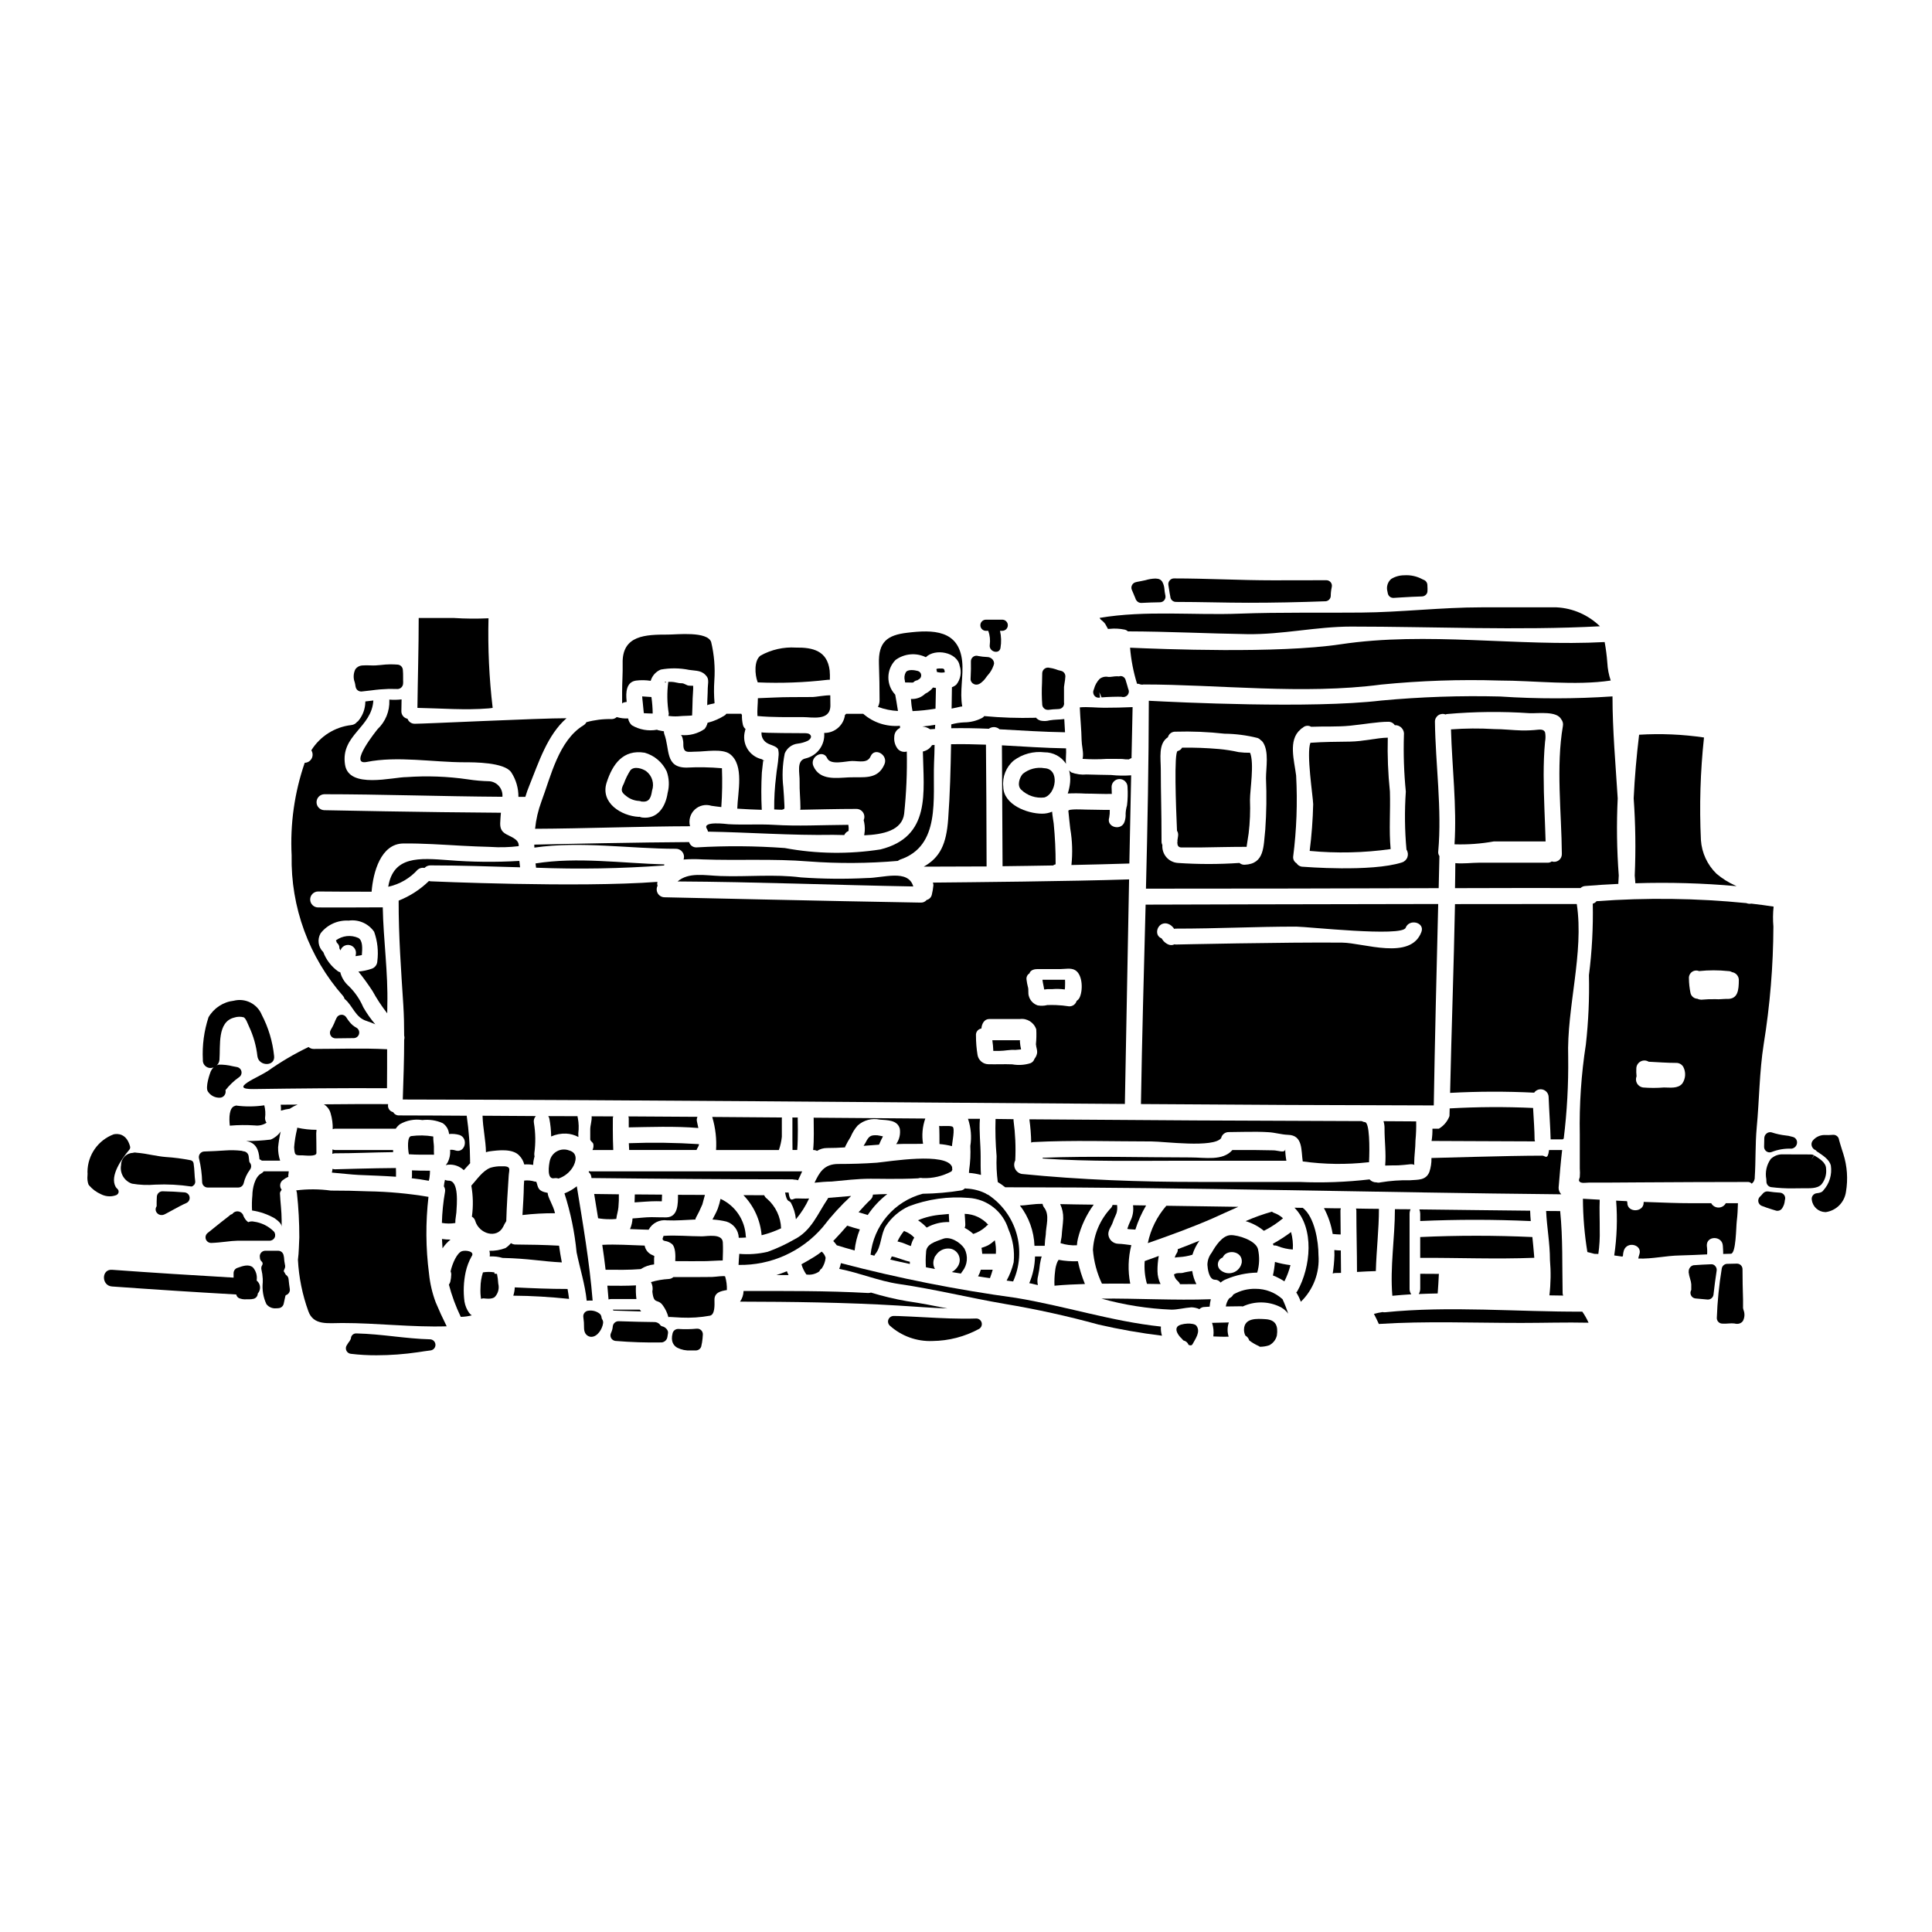 <?xml version="1.0" encoding="UTF-8"?>
<!-- Uploaded to: ICON Repo, www.iconrepo.com, Generator: ICON Repo Mixer Tools -->
<svg fill="#000000" width="800px" height="800px" version="1.1" viewBox="144 144 512 512" xmlns="http://www.w3.org/2000/svg">
 <g>
  <path d="m239.05 455.37c3.297 0.141 6.598 0.25 9.895 0.477v-0.027c0-0.758 0.027-1.52-0.027-2.281-5.805 0.027-16.184 0.34-16.184 0.34v-0.004c-0.211-0.008-0.422-0.047-0.621-0.113-0.023 0.332-0.078 0.664-0.172 0.988 2.684 0.227 5.246 0.535 7.109 0.621z"/>
  <path d="m248.19 449.33c-0.023-0.188-0.031-0.379-0.027-0.566h-15.426c-0.219-0.012-0.43-0.07-0.621-0.168 0 0.395-0.027 0.789-0.055 1.18 0.219-0.078 0.445-0.125 0.676-0.141 5.16 0.004 10.293-0.25 15.453-0.305z"/>
  <path d="m430.16 331.46c0.113 2.934 0.426 5.809 0.48 8.742 0.027 1.355 0.426 2.707 0.367 4.062-0.012 0.285-0.047 0.566-0.113 0.844 2.16 0.145 4.324 0.145 6.484 0 1.355 0.027 2.68-0.027 4.035 0.027 0.578 0.09 1.16 0.129 1.746 0.113 0.223-0.145 0.457-0.262 0.707-0.352 0.141-5.805 0.227-10.484 0.285-13.504-2.484 0.109-4.965 0.168-7.477 0.168-2 0.012-4.402-0.297-6.516-0.102z"/>
  <path d="m262.82 371.95c-7.699-0.562-14.605-1.18-15.934 7.051 0.059 0 0.086-0.027 0.113-0.027 2.961-0.664 5.641-2.231 7.672-4.484 0.5-0.441 1.184-0.617 1.836-0.48 0.414-0.441 1-0.688 1.605-0.676 7.641 0 15.621 0.285 23.715 0.508-0.055-0.562-0.141-1.125-0.195-1.691h-0.004c-6.266 0.371-12.551 0.309-18.809-0.199z"/>
  <path d="m353.6 462.75c0.73 1.352 1.184 2.84 1.324 4.371 1.406-1.676 2.582-3.527 3.496-5.512-1.18 0.086-2.363-0.027-3.543 0-0.82 0.027-1.523 1.242-1.891-1.574h-0.93c0.527 2.828 1.008 1.898 1.543 2.715z"/>
  <path d="m388.82 373.67c5.668 0 11.195-0.027 16.637-0.055 0-9.562-0.109-26-0.168-32.273-3.074-0.113-6.176-0.172-9.246-0.113-0.113 6.629-0.285 13.227-0.762 19.793-0.48 6.668-2.117 10.168-6.461 12.648z"/>
  <path d="m355.4 341.07c0.93-0.105 1.836-0.363 2.68-0.762 1.156-0.676 1.043-1.551 0.168-1.891h0.004c-0.27-0.07-0.543-0.109-0.82-0.113-0.957-0.027-11.617 0-11.617-0.25-0.117 1.148 0.445 2.258 1.441 2.844 0.848 0.566 2.508 0.762 2.961 1.691l-0.004 0.004c0.16 0.652 0.188 1.336 0.086 2-0.086 1.691-0.48 3.414-0.621 5.117-0.367 2.918-0.535 5.859-0.508 8.797 0 0 1.891 0.113 2.059 0.082 0.82-0.195 0.648-0.281 0.648-1.211-0.059-1.551-0.168-3.102-0.285-4.652h0.004c-0.359-3.016-0.234-6.074 0.367-9.051 0.586-1.434 1.902-2.43 3.438-2.606z"/>
  <path d="m392.52 321.19c-0.094 0.023-0.188 0.043-0.281 0.055-0.02 0.043-0.051 0.082-0.086 0.113 0.07 0.25 0.129 0.504 0.172 0.762 0.055 0 0.082-0.023 0.141 0 0.543 0.129 1.105 0.16 1.66 0.086 0.086 0 0.141-0.027 0.227-0.027h0.004c0-0.211-0.027-0.422-0.086-0.621-0.141-0.477-0.621-0.395-1.043-0.395-0.238-0.02-0.473-0.008-0.707 0.027z"/>
  <path d="m326.62 367.16c-12.383 0.059-34.207 0.508-41.031 0.676 0 0.254 0.027 0.535 0.027 0.789 12.242-1.773 25.297 0.312 37.535 0.312l-0.004-0.004c0.66 0.008 1.281 0.316 1.684 0.836 0.402 0.523 0.539 1.203 0.375 1.844l-0.082 0.168c1.688-0.125 3.383-0.137 5.07-0.027 9.363 0.34 18.781-0.223 28.086 0.535h0.004c7.875 0.59 15.789 0.539 23.66-0.141 0.172-0.133 0.363-0.25 0.562-0.34 10.859-3.606 8.66-16.211 9.023-25.633 0.086-1.574 0.113-3.148 0.141-4.766-0.223 0.035-0.449 0.055-0.676 0.059-0.25 0.422-0.59 0.785-0.988 1.07-0.434 0.297-0.922 0.508-1.438 0.621 0.195 10.859 2.199 22.59-11.227 25.945h0.004c-8.422 1.312-17.004 1.191-25.379-0.367-7.773-0.57-15.57-0.625-23.352-0.168-0.91 0.051-1.738-0.531-1.996-1.41z"/>
  <path d="m331.32 363.63c0.148 0.234 0.254 0.488 0.309 0.762 10.543 0.168 22.219 1.043 33.188 0.848 0.789 0 1.805 0.027 2.934 0.055v-0.004c0.148-0.332 0.383-0.625 0.68-0.84 0.141-0.086 0.312-0.168 0.453-0.254l-0.004-0.004c0.051-0.535 0.031-1.074-0.055-1.605-7.418 0.055-13.312 0.395-19.77 0-3.805-0.227-8.176 0.055-11.984-0.168-0.422-0.027-7.078-0.934-5.75 1.211z"/>
  <path d="m261.13 472.34c0.031 0.848 0.086 1.664 0.141 2.481v-0.004c0.586-0.871 1.301-1.648 2.117-2.309-0.754 0-1.512-0.059-2.258-0.168z"/>
  <path d="m271.88 439.68c0.086 3.301 0.848 6.43 0.906 9.676h-0.004c0.293-0.102 0.598-0.18 0.902-0.227 2.309-0.309 6.176-0.816 7.949 1.129 0.633 0.652 1.082 1.461 1.301 2.34 0.789-0.059 1.582-0.023 2.363 0.113 0.027-0.281 0.027-0.59 0.055-0.875 0.082-0.48 0.195-0.93 0.312-1.383h-0.004c-0.062-0.266-0.082-0.543-0.059-0.816 0.375-2.68 0.336-5.398-0.109-8.066-0.133-0.648 0.059-1.32 0.508-1.801z"/>
  <path d="m443.22 377.05c-15.371 0.508-42.508 0.758-52.004 0.848h0.004c0.094 0.223 0.141 0.461 0.141 0.703-0.078 0.848-0.219 1.688-0.422 2.512-0.152 0.68-0.676 1.215-1.355 1.383-0.383 0.469-0.965 0.73-1.574 0.703-22.676-0.367-67.848-1.41-67.848-1.41-0.738 0.012-1.434-0.367-1.82-0.996-0.387-0.633-0.414-1.422-0.07-2.078-0.121-0.324-0.133-0.68-0.031-1.016-21.094 1.605-60.117-0.141-60.117-0.141-0.152-0.012-0.305-0.039-0.453-0.082-2.301 2.25-5.031 4.016-8.023 5.199-0.027 9.305 0.645 18.441 1.238 27.691 0.168 2.734 0.223 5.414 0.223 8.094v-0.004c0.102 0.352 0.102 0.723 0 1.074 0 5.269-0.195 10.461-0.367 15.848 63.785 0.113 127.57 0.762 191.36 1.18 0.305-15.996 0.727-38.84 1.121-59.508zm-24.449 46.332c-0.125 0.441-0.336 0.852-0.621 1.211-0.16 0.52-0.543 0.945-1.043 1.156-1.566 0.5-3.234 0.605-4.852 0.312-2.113-0.086-4.231 0.027-6.316-0.027-1.414-0.02-2.621-1.031-2.875-2.426-0.285-1.707-0.426-3.434-0.422-5.164-0.098-0.91 0.531-1.738 1.438-1.883 0.113-1.301 0.789-2.512 2.086-2.512h8.121c1.918-0.238 3.734 0.918 4.332 2.754 0.07 1.312 0.039 2.629-0.09 3.938 0.047 0.863 0.52 1.766 0.242 2.641zm11.254-14.859c-0.176 0.297-0.418 0.547-0.711 0.734-0.254 0.883-1.078 1.477-2 1.434-1.145-0.18-2.305-0.293-3.465-0.336-0.848 0-1.469-0.055-2.312 0h-0.004c-0.828 0.211-1.695 0.238-2.539 0.086-1.168-0.387-2.062-1.344-2.359-2.539-0.223-0.73 0-1.574-0.223-2.344h-0.004c-0.164-0.629-0.289-1.27-0.363-1.914-0.117-0.676 0.195-1.348 0.785-1.695 0.141-0.59 0.82-1.125 2.031-1.125h6.039c1.266 0 2.906-0.395 4.031 0.281 2.051 1.211 2.106 5.559 1.094 7.418z"/>
  <path d="m297.14 440.34c-0.055-0.176-0.082-0.355-0.086-0.535-2.594 0-5.16-0.027-7.754-0.027 0.133 0.207 0.23 0.434 0.285 0.676 0.297 1.559 0.457 3.137 0.477 4.723 1.25-0.555 2.613-0.812 3.981-0.758 1.133 0.051 2.242 0.359 3.242 0.898 0-0.312-0.031-0.617-0.031-0.957 0.172-1.336 0.137-2.695-0.113-4.019z"/>
  <path d="m425.58 403.65h-5.316c0.082 0.848 0.34 1.691 0.449 2.566 0.059 0 0.086-0.027 0.168 0l0.648-0.082c0.453 0 0.875-0.027 1.301 0v-0.004c1.117-0.098 2.242-0.07 3.352 0.086 0.031-0.195 0.051-0.395 0.059-0.59 0-0.508 0.055-1.355 0-1.895 0-0.027 0.027-0.055 0.027-0.082z"/>
  <path d="m391.78 337.18c0.031-0.371 0.031-0.734 0.059-1.102-1.102 0.195-2.254 0.34-3.414 0.453 0.738 0.059 1.449 0.309 2.059 0.73z"/>
  <path d="m414.31 419.68h-7.332c0.141 0.934 0.227 1.875 0.258 2.816h1.664c1.379 0 2.754-0.367 4.144-0.25 0.223 0 1.043-0.086 1.551-0.141v-0.004c-0.156-0.676-0.262-1.363-0.312-2.059 0-0.098 0.027-0.238 0.027-0.363z"/>
  <path d="m289.14 460.13c-2.82-0.504-2.484-1.605-3.019-2.961-0.055-0.027-0.312 0-0.367-0.027-0.918-0.293-1.887-0.387-2.844-0.277-0.031 0.422-0.059 0.844-0.086 1.324-0.027 2.594-0.223 5.219-0.367 7.812v-0.004c2.863-0.336 5.746-0.496 8.629-0.48-0.48-2.172-1.945-4.199-1.945-5.387z"/>
  <path d="m264.66 468.11c0-0.25 0.027-0.535 0.027-0.82 0.086-0.648 0.168-1.324 0.254-1.969 0.109-2.004 0.789-8.488-2.059-8.43v0.004c-0.332 0-0.664-0.078-0.961-0.23-0.137 0.539-0.23 1.086-0.281 1.637 0 0.027-0.027 0.027-0.027 0.055v0.004c0.309 0.453 0.422 1.012 0.309 1.551-0.473 2.699-0.746 5.434-0.816 8.176 1.176 0.207 2.375 0.215 3.555 0.023z"/>
  <path d="m267.68 439.68c-5.981-0.027-11.93-0.082-17.938-0.082h0.004c-0.641 0.023-1.238-0.312-1.551-0.871-0.906-0.191-1.5-1.059-1.355-1.969v-0.16c-5.641-0.027-11.391 0-17.004 0.059v0.004c0.871 0.531 1.508 1.375 1.777 2.359 0.41 1.371 0.602 2.801 0.562 4.231 0.18-0.074 0.371-0.121 0.566-0.141h16.137c0.297-0.453 0.668-0.852 1.098-1.18 1.797-1.043 3.902-1.434 5.953-1.102 1.836-0.219 3.695 0.062 5.383 0.816 0.973 0.652 1.594 1.711 1.691 2.879 0.93-0.09 1.863-0.004 2.758 0.25 2.539 0.902 1.441 4.992-1.125 4.09-0.438-0.145-0.898-0.191-1.355-0.141 0.102 1.168-0.133 2.344-0.676 3.383-0.145 0.246-0.305 0.484-0.48 0.707 0.242-0.117 0.516-0.176 0.785-0.168 1.48-0.094 2.93 0.438 4.004 1.461 0.535-0.617 1.129-1.238 1.691-1.859v0.004c-0.035-0.223-0.047-0.453-0.027-0.68-0.031-3.977-0.332-7.949-0.898-11.891z"/>
  <path d="m295.73 453.42c0.988-1.574 1.469-3.891-0.902-4.539-1.035-0.398-2.191-0.328-3.172 0.191-0.984 0.52-1.691 1.438-1.945 2.516-0.281 1.238-0.848 5.047 1.156 4.652 0.379-0.074 0.766-0.043 1.129 0.09 1.539-0.516 2.859-1.539 3.734-2.91z"/>
  <path d="m258.99 449.3v-1.492c-0.027-0.789-0.195-1.609-0.168-2.398l-0.004 0.004c-0.012-0.078-0.012-0.156 0-0.23-1.926-0.332-3.894-0.367-5.836-0.109-1.098 0.109-0.93 3.297-0.621 4.82 2.031 0.141 4.062 0.109 6.094 0.109 0.785 0 0.535 0.148 0.535-0.703z"/>
  <path d="m446.26 325.39c0.152 0.004 0.305 0.023 0.453 0.055 0.113 0 0.223-0.055 0.34-0.055 19.738 0 42.328 2.754 62.977 0.027 10.391-1.031 20.836-1.391 31.273-1.07 9.277 0 20.16 1.41 29.551 0-0.512-1.527-0.816-3.113-0.898-4.723-0.137-1.836-0.371-3.66-0.707-5.473-23.07 1.238-47.066-2.852-69.992 0.594-16.637 2.508-47.57 1.266-55.777 0.902 0.266 3.246 0.887 6.453 1.852 9.562 0.32-0.02 0.641 0.043 0.93 0.18z"/>
  <path d="m553.48 338.17c-0.168-0.59-0.676-0.93-1.918-0.789-1.395 0.152-2.801 0.219-4.203 0.199-2.481-0.059-4.938-0.367-7.414-0.367-3.805-0.227-7.617-0.199-11.418 0.082 0.285 10.066 1.574 20.418 0.934 30.457 3.484 0.113 6.973-0.141 10.402-0.762h13.738c-0.168-5.863-0.512-11.73-0.512-17.594 0-2.965 0.086-5.922 0.371-8.855 0.145-0.785 0.152-1.586 0.02-2.371z"/>
  <path d="m359.63 448.77c0.316-0.004 0.629 0.078 0.902 0.227 0.785-0.5 1.695-0.762 2.625-0.762 1.605 0 3.184-0.055 4.793-0.168 0.027-0.082 0-0.141 0.027-0.195l0.004-0.004c0.438-0.898 0.926-1.773 1.461-2.621 0.441-1.082 1.062-2.082 1.836-2.961 1.598-1.449 3.797-2.035 5.902-1.574 1.969 0.168 4.629 0.059 5.273 2.398h0.004c0.223 1.438-0.121 2.902-0.957 4.09 0.676-0.027 1.324-0.055 2-0.055 1.664 0.027 3.414 0 5.117-0.027-0.371-2.246-0.164-4.547 0.594-6.691-9.871-0.086-19.738-0.141-29.609-0.227 0 0.059 0.027 0.059 0.027 0.113 0 2.648 0.141 5.613-0.141 8.457z"/>
  <path d="m521.4 297.71-0.473-0.211v-0.004c-1.465-0.789-3.121-1.152-4.781-1.039-1.23-0.004-2.438 0.336-3.481 0.984-0.91 0.797-1.297 2.035-1.004 3.207 0.023 0.156 0.055 0.301 0.117 0.57 0.121 0.711 0.738 1.23 1.457 1.23h0.117l2.176-0.137c1.789-0.113 3.543-0.195 5.34-0.25l0.004-0.004c0.387-0.016 0.754-0.18 1.023-0.461 0.473-0.5 0.453-0.895 0.375-2.543h-0.004c0.004-0.582-0.34-1.109-0.867-1.344z"/>
  <path d="m373.37 446.84c-0.156 0.281-0.324 0.555-0.508 0.82 1.355-0.113 2.754-0.195 4.09-0.312 0.309-0.75 0.656-1.484 1.043-2.199-0.48-0.082-0.961-0.223-1.438-0.281-1.918-0.129-2.34 0.293-3.188 1.973z"/>
  <path d="m374.64 456.38c1.414-0.031 7.363 0.168 12.723-0.113h-0.004c0.031 0 0.062-0.008 0.082-0.031 0.332-0.094 0.68-0.102 1.016-0.027 2.68 0.113 5.34-0.5 7.699-1.777 0.059-0.145 0.121-0.285 0.199-0.422 0.027-0.027 0.027-0.027 0.027-0.059-0.055-0.211-0.074-0.43-0.055-0.645-1.355-4.09-16.949-1.441-19.938-1.18-3.414 0.25-6.797 0.34-10.234 0.34-3.859 0-5.047 2.363-6.297 4.965 1.496-0.168 3.019-0.285 4.543-0.312 3.387-0.316 6.828-0.738 10.238-0.738z"/>
  <path d="m442.98 326.53c-0.078-0.262-0.152-0.531-0.23-0.82-0.133-0.473-0.277-0.973-0.445-1.488v0.004c-0.098-0.387-0.352-0.719-0.703-0.91-0.328-0.172-0.719-0.195-1.066-0.066-0.059 0-0.457-0.035-0.516-0.035-0.422 0.008-0.844 0.047-1.262 0.113-0.352 0.059-0.707 0.078-1.059 0.059-0.812-0.168-1.66 0.031-2.309 0.547-0.691 0.727-1.188 1.613-1.445 2.578l-0.133 0.371c-0.215 0.523-0.109 1.125 0.27 1.547 0.262 0.293 0.637 0.461 1.031 0.469 0.145 0 0.293-0.023 0.43-0.07l-0.215-1.387 0.59 1.371c1.492-0.129 4.516-0.215 5.285-0.156 0.301 0.09 0.617 0.09 0.914 0 0.766-0.238 1.203-1.043 0.984-1.812-0.035-0.105-0.074-0.211-0.121-0.312z"/>
  <path d="m536.64 304.95c-10.715 0-21.316 1.301-31.922 1.387-10.715 0.109-21.402-0.113-32.117 0.281-12.324 0.48-24.957-0.93-37.195 1.129v-0.004c0.082 0.164 0.188 0.312 0.312 0.449 0.445 0.328 0.844 0.715 1.18 1.156 0.25 0.426 0.477 0.902 0.73 1.328 0.113 0 0.25-0.027 0.48-0.027 1.293-0.133 2.594-0.066 3.863 0.195 0.352 0.059 0.68 0.223 0.934 0.477 10.742 0.031 20.98 0.566 31.582 0.734 9.391 0.141 18.301-2.004 27.578-2.004 21.824 0 44.129 1.07 65.934-0.082-3.102-3.016-7.191-4.801-11.508-5.019z"/>
  <path d="m446.34 298.01-0.395 0.074h0.004c-0.355 0.059-0.711 0.133-1.055 0.23-0.402 0.121-0.734 0.406-0.91 0.785-0.184 0.371-0.199 0.801-0.047 1.184l0.516 1.219c0.105 0.234 0.215 0.48 0.305 0.73 0 0.035 0.07 0.164 0.109 0.246l-0.004 0.004c0.062 0.281 0.199 0.543 0.395 0.754 0.281 0.344 0.703 0.543 1.145 0.543h0.078c1.645-0.086 3.293-0.145 4.941-0.168 0.434-0.008 0.84-0.203 1.113-0.535 0.277-0.336 0.391-0.77 0.316-1.195l-0.074-0.395c-0.098-0.453-0.16-0.91-0.191-1.371-0.047-0.691-0.246-1.363-0.586-1.969-0.301-0.48-0.828-0.777-1.395-0.785-0.066 0-0.324-0.039-0.395-0.039-0.902 0.023-1.797 0.172-2.66 0.438-0.375 0.066-0.746 0.164-1.211 0.25zm-1.387 3.586c0.02-0.082 0.051-0.164 0.09-0.238h0.023c-0.047 0.074-0.086 0.156-0.113 0.238z"/>
  <path d="m453.95 297.86c-0.281 0.34-0.395 0.785-0.312 1.215 0.074 0.395 0.133 0.789 0.191 1.18 0.086 0.602 0.176 1.211 0.312 1.812 0.012 0.23 0.07 0.457 0.172 0.66 0.258 0.488 0.762 0.789 1.309 0.789 3.234 0 6.477 0.055 9.703 0.109 3.227 0.055 6.418 0.113 9.586 0.113 6.496 0 13.336-0.133 20.332-0.395v0.004c0.758-0.031 1.371-0.629 1.418-1.387 0.004-0.797 0.094-1.586 0.266-2.363 0.113-0.441 0.016-0.906-0.262-1.266-0.281-0.359-0.711-0.57-1.168-0.566l-14.168 0.023c-4.375 0-8.742-0.125-13.105-0.25-4.363-0.125-8.766-0.25-13.145-0.25l-0.004-0.004c-0.441 0.012-0.855 0.223-1.125 0.574z"/>
  <path d="m525.14 383.57c-35.105 0.055-72.867 0.141-77.539 0.168-0.453 17.625-0.957 35.25-1.238 52.844 25.859 0.195 51.727 0.32 77.602 0.367 0.246-15.48 0.809-38.688 1.176-53.379zm-4.457 7.414c-2.816 7.617-15.312 2.879-21.008 2.82-14.891-0.141-44.16 0.508-44.16 0.508-0.109 0-0.168-0.059-0.25-0.059v0.004c-0.594 0.293-1.293 0.273-1.863-0.059-0.43-0.227-0.812-0.531-1.129-0.898-0.164-0.199-0.316-0.406-0.449-0.625-2.199-0.82-1.102-4.43 1.438-3.938v0.004c0.578 0.145 1.098 0.457 1.496 0.902 0.152 0.148 0.285 0.32 0.391 0.508 0.141 0 0.227-0.055 0.367-0.055 11.281 0 21.18-0.535 31.98-0.535 2.816 0 28.082 2.789 29.016 0.312 0.934-2.484 5.133-1.457 4.172 1.109z"/>
  <path d="m550.68 445.92c0-2.113-0.223-5.219-0.395-8.293l0.004-0.004c-7.367-0.34-14.746-0.301-22.109 0.117-0.027 0.703-0.055 1.355-0.055 2.031-0.527 1.406-1.527 2.59-2.824 3.352h-1.691c0.023 1.086-0.051 2.172-0.227 3.242 7.894 0 18.105 0.113 27.41 0.113l0.004 0.004c-0.07-0.184-0.105-0.371-0.117-0.562z"/>
  <path d="m391.92 331.8c0.031-1.836 0.086-3.637 0.113-5.473-0.223-0.055-0.508-0.086-0.703-0.113-0.027-0.027-0.027-0.027-0.055-0.027-0.559 0.707-1.273 1.277-2.09 1.664-1.012 0.969-2.379 1.469-3.777 1.383 0.059 1.078 0.199 2.156 0.422 3.215 2.043-0.086 4.074-0.305 6.09-0.648z"/>
  <path d="m286.06 373.95c11.312 0.438 22.637 0.238 33.926-0.594 0.027-0.082 0.055-0.164 0.082-0.281-11.223-0.312-23.125-2.031-34.148-0.254 0.055 0.371 0.086 0.762 0.141 1.129z"/>
  <path d="m385.66 324.89c0.121 0.008 0.246-0.004 0.367-0.027 0.281-0.336 0.688-0.547 1.125-0.594 0.074-0.09 0.172-0.16 0.281-0.195 0.461-0.215 0.738-0.695 0.691-1.199-0.043-0.504-0.398-0.926-0.887-1.059-0.82-0.227-2.707-0.535-3.215 0.395-0.355 0.668-0.434 1.445-0.227 2.172 0.141 0.617-0.168 0.449 0.621 0.48 0.422 0 0.816 0 1.242 0.027z"/>
  <path d="m373.73 376.69c-5.816 0.297-11.645 0.242-17.453-0.168-7.055-0.902-14.215-0.113-21.32-0.367-4.172-0.141-8.402-1.102-11.391 1.438 20.754 0.113 41.594 0.961 62.461 1.328-1.355-4.684-8.012-2.231-12.297-2.231z"/>
  <path d="m519.3 441.18c-2.875-0.027-5.75-0.055-8.66-0.055 0.195 0.621 0.289 1.27 0.277 1.918-0.027 3.102 0.453 6.625 0.168 9.84 1.156-0.055 2.285-0.027 3.473-0.055 1.043-0.055 2.113-0.168 3.148-0.285 1.438-0.109 1.07 0.621 1.07-0.25 0-2.031 0.34-4.035 0.34-6.062 0.16-1.68 0.223-3.363 0.184-5.051z"/>
  <path d="m400.53 440.5c0.785 2.312 1 4.781 0.617 7.191 0.102 2.129 0 4.262-0.312 6.371-0.031 0.254-0.051 0.508-0.055 0.766 1.078 0.074 2.144 0.254 3.188 0.535-0.113-1.637-0.086-3.242-0.086-4.965 0-3.215-0.453-6.656-0.195-9.898z"/>
  <path d="m396.29 447.7c0-0.82 0.875-4.723 0.141-5.117-0.73-0.395-3.543 0-3.543-0.25 0.082 1.211 0.082 3.383 0.082 4.848h0.004c1.125 0.094 2.238 0.281 3.328 0.562z"/>
  <path d="m481.43 448.85c-1.719 0-3.523-0.086-5.297-0.086h-5.531c-2.566 2.961-7.219 1.969-11.109 1.969-13.027 0-26.117-0.426-39.117 0.082-0.027 0.086-0.109 0.141-0.137 0.195 12.488 0.875 25.152 0.594 37.672 0.594l26.992 0.004c-0.188-1.027-0.293-2.062-0.312-3.102 0 1.219-1.93 0.344-3.16 0.344z"/>
  <path d="m489.24 451.79c5.75 0.793 11.574 0.867 17.344 0.223 0.074 0.016 0.148 0.016 0.223 0 0.195-3.938 0.141-10.543-1.07-10.629v0.004c-0.305-0.043-0.602-0.141-0.871-0.285-29.355-0.082-58.711-0.238-88.066-0.477h-0.004c0.289 2.047 0.449 4.109 0.48 6.176 0.16-0.078 0.332-0.125 0.508-0.141 10.434-0.535 20.953-0.168 31.387-0.168 3.328 0 16.414 1.773 18.445-0.875h-0.004c0.207-0.941 1.043-1.613 2.004-1.605 2.816 0 6.992-0.195 10.488 0.027 1.773 0.082 3.469 0.645 5.269 0.703 3.977 0.105 3.414 4.195 3.867 7.047z"/>
  <path d="m253.18 455.82c-0.012 0.145-0.039 0.285-0.082 0.422 1.52 0.168 3.043 0.395 4.539 0.676v0.004c0.094-0.316 0.16-0.637 0.195-0.961 0.082-0.57 0.121-1.145 0.117-1.719h-0.223c-1.523 0-3.019 0-4.543-0.082z"/>
  <path d="m479.29 470c1.688-0.871 3.269-1.926 4.723-3.148-0.699-0.641-1.527-1.129-2.422-1.438-0.188-0.07-0.359-0.176-0.508-0.309-2.387 0.672-4.723 1.512-6.992 2.504 1.773 0.52 3.426 1.391 4.848 2.566 0.109-0.074 0.227-0.133 0.352-0.176z"/>
  <path d="m457.49 481.31c-0.734 0.168-1.496-0.086-2.144 0.312-0.082 0.016-0.156 0.043-0.227 0.086 0.09 0.664 0.422 1.277 0.93 1.715 0.301 0.238 0.531 0.551 0.676 0.906 1.469 0 2.906 0 4.328-0.027h0.004c-0.559-1.09-0.93-2.262-1.102-3.473-0.801 0.141-1.648 0.254-2.465 0.48z"/>
  <path d="m456.11 475.05c0.051 0.438-0.082 0.875-0.363 1.215-0.191 0.316-0.336 0.656-0.426 1.012 0.398-0.074 0.805-0.117 1.211-0.137 1.176-0.066 2.34-0.277 3.469-0.621 0.414-1.336 1.043-2.594 1.859-3.723-1.887 0.762-3.805 1.52-5.75 2.254z"/>
  <path d="m557.05 458.72c0.254-3.102 0.594-7.133 0.934-9.953h-3.469c-0.367 2.82-1.016 1.496-1.777 1.496-9.527 0-28.055 0.621-29.383 0.621h-0.004c0.035 1.266-0.156 2.523-0.562 3.719-0.934 2.258-3.019 2.004-5.051 2.172l0.004 0.004c-2.644-0.055-5.289 0.133-7.898 0.562-0.348 0.098-0.719 0.098-1.07 0-0.695 0.02-1.367-0.27-1.832-0.789-6.168 0.719-12.383 0.945-18.582 0.676h-26.668c-15.621 0-31.328-0.566-46.895-2.117-0.773-0.141-1.43-0.645-1.773-1.348-0.348-0.707-0.336-1.535 0.027-2.234 0.176-3.527 0.023-7.066-0.453-10.57-0.016-0.121-0.016-0.246 0-0.367-1.574-0.031-3.188-0.031-4.766-0.059-0.102 3.293-0.008 6.59 0.281 9.871-0.094 2.289 0.008 4.582 0.309 6.852 0.684 0.418 1.344 0.879 1.969 1.383h0.027c49.914 0 98.219 1.383 147.34 1.863-0.469-0.473-0.727-1.113-0.711-1.781z"/>
  <path d="m517.81 464.47c-1.383 0-2.754-0.027-4.144-0.027 0 7.699-1.328 15.285-0.68 22.953 1.664-0.168 3.328-0.285 5.023-0.395l-0.004 0.004c-0.328-0.457-0.488-1.012-0.453-1.574v-19.746c0-0.418 0.086-0.832 0.258-1.215z"/>
  <path d="m424.21 478.43c-0.32 0.773-0.523 1.594-0.594 2.426-0.168 1.281-0.223 2.574-0.168 3.867 2.68-0.25 5.387-0.367 8.07-0.453-0.805-1.953-1.43-3.973-1.867-6.035-1.715 0.07-3.43-0.055-5.117-0.367-0.125 0.176-0.234 0.367-0.324 0.562z"/>
  <path d="m447.95 484.23c1.211 0.027 2.426 0.059 3.609 0.059-0.52-1.055-0.797-2.211-0.812-3.387-0.02-1.359 0.094-2.723 0.34-4.062l-3.723 1.355h-0.004c-0.16 2.031 0.039 4.074 0.59 6.035z"/>
  <path d="m425.76 466.91c-0.055 1.551-0.312 3.019-0.395 4.543-0.027 0.535-0.25 1.297-0.309 2h0.004c1.398 0.445 2.863 0.637 4.332 0.566 0.039-0.617 0.133-1.234 0.281-1.836 0.801-3.219 2.219-6.254 4.172-8.938-3.242-0.027-6.203-0.086-8.883-0.141 0.562 1.188 0.836 2.492 0.797 3.805z"/>
  <path d="m472.15 463.82c-6.652-0.082-13.055-0.195-19.062-0.281v0.004c-2.457 2.82-4.148 6.227-4.906 9.895 5.754-2 11.707-4.172 17.203-6.57 2.227-0.988 4.484-2.059 6.766-3.047z"/>
  <path d="m439.89 465.49c0.199-0.695 0.246-1.426 0.141-2.144-0.395 0-0.789 0-1.18-0.027-0.07 0.254-0.188 0.492-0.34 0.707-2.902 3.035-4.629 7.004-4.875 11.195 0.246 3.109 1.059 6.148 2.394 8.969 2.508-0.027 4.992-0.027 7.5 0-0.664-3.383-0.566-6.871 0.281-10.211-1.156-0.137-2.312-0.34-3.469-0.367h0.004c-1.371-0.035-2.496-1.09-2.625-2.453-0.055-1.266 0.852-2.172 1.215-3.328 0.246-0.816 0.668-1.551 0.953-2.34z"/>
  <path d="m442.74 469.66 0.422 0.086c0.594 0.055 1.156 0.082 1.719 0.109v0.004c0.699-2.238 1.656-4.387 2.852-6.402-1.156 0-2.344-0.027-3.473-0.055 0.199 1.453-0.055 2.93-0.73 4.231-0.305 0.656-0.566 1.336-0.789 2.027z"/>
  <path d="m472.27 343.32c-1.723-0.387-3.465-0.66-5.223-0.82-3.25-0.285-6.516-0.41-9.781-0.363-0.242 0.457-0.672 0.785-1.18 0.898-0.988 0.285-0.453 14.836-0.168 21.125 0.215 0.328 0.32 0.711 0.305 1.098 0 0.367-0.137 0.934-0.195 1.469 0.016 0.094 0.023 0.188 0.027 0.281 0 0.066-0.02 0.137-0.055 0.195 0 0.762 0.195 1.387 1.102 1.387h4.82c4.117-0.059 8.176-0.168 12.266-0.168 0.086 0 0.113 0.027 0.168 0.027 0.027-0.168 0.059-0.34 0.086-0.594 0.137-0.957 0.281-1.945 0.449-2.906h0.004c0.359-2.977 0.48-5.973 0.363-8.969 0-2.707 1.18-9.617 0.027-12.492-1.008 0.016-2.016-0.039-3.016-0.168z"/>
  <path d="m512.34 353.76c-0.496-4.738-0.684-9.504-0.562-14.27-2.793 0.027-6.402 0.988-9.984 1.043-3.723 0.055-6.906 0.055-10.516 0.312-1.129 2.754 0.676 14.215 0.73 16.27v0.004c-0.098 4.137-0.406 8.27-0.93 12.379 7.148 0.676 14.348 0.516 21.457-0.48-0.477-5.078-0.027-10.152-0.195-15.258z"/>
  <path d="m577.39 378.07c8.945-0.281 17.902-0.027 26.82 0.766-0.113-0.059-0.195-0.086-0.312-0.145v-0.004c-1.816-0.801-3.508-1.863-5.019-3.148-2.418-2.356-3.883-5.516-4.117-8.883-0.434-9.078-0.16-18.176 0.816-27.211-5.691-0.84-11.457-1.086-17.199-0.734-0.676 5.668-1.18 11.281-1.438 16.867 0.488 6.801 0.578 13.629 0.281 20.441 0.059 0.668 0.113 1.375 0.168 2.051z"/>
  <path d="m550.6 477.33c-0.027-0.367-0.055-0.73-0.086-1.07-0.109-1.469-0.281-2.961-0.422-4.43-9.84-0.453-19.879-0.453-29.723 0v5.512c10.066-0.039 20.164 0.383 30.23-0.012z"/>
  <path d="m612.98 449.39c0.207 0.004 0.414-0.043 0.605-0.129 1.648-0.637 3.41-0.926 5.176-0.855 0.852-0.094 1.488-0.816 1.477-1.672 0-0.691-0.48-1.293-1.156-1.445l-0.43-0.109c-0.434-0.137-0.879-0.223-1.332-0.258-1.316-0.145-2.617-0.426-3.875-0.848-0.453-0.102-0.922 0.012-1.281 0.309-0.371 0.297-0.598 0.746-0.609 1.223-0.027 0.789-0.051 1.574-0.051 2.309 0 0.395 0.152 0.77 0.43 1.047s0.656 0.434 1.047 0.43z"/>
  <path d="m572.71 355.6c-0.562-9.055-1.383-18.105-1.383-27.043v-0.004c-9.922 0.672-19.883 0.684-29.805 0.027-10.508-0.262-21.023 0.098-31.488 1.07-18.555 2.199-54.172 0.453-61.586 0.059-0.027 16.637-0.34 33.219-0.758 49.797 25.855 0 51.711-0.047 77.574-0.137 0.082-4.035 0.168-7.027 0.195-8.516h-0.004c-0.254-0.348-0.363-0.781-0.309-1.211 1.016-11.254-0.73-23.07-0.875-34.379-0.008-0.684 0.328-1.328 0.898-1.715 0.566-0.387 1.289-0.461 1.926-0.199 0.109-0.027 0.168-0.113 0.312-0.113l-0.004-0.004c7.332-0.652 14.699-0.727 22.043-0.223 2.398 0.059 7.109-0.617 8.293 1.605 0.398 0.492 0.562 1.129 0.449 1.75-1.863 10.855-0.367 22.98-0.281 33.98 0.008 0.66-0.305 1.277-0.836 1.664-0.535 0.387-1.219 0.492-1.844 0.281-0.293 0.215-0.648 0.332-1.016 0.34h-18.332c-1.746 0-4.117 0.312-6.203 0.113 0 2.199-0.059 4.43-0.086 6.629 11.113-0.031 22.223-0.059 33.273-0.031 0.328-0.316 0.758-0.504 1.211-0.535 2.879-0.25 5.836-0.422 8.828-0.562 0-0.055-0.027-0.086-0.027-0.141 0.055-0.703 0.082-1.383 0.113-2.086v-0.004c-0.516-6.793-0.609-13.609-0.281-20.414zm-93.398 8.234c-0.508 4.484-0.113 9.109-5.473 9.332h0.004c-0.508 0.023-1-0.148-1.383-0.477-5.438 0.375-10.891 0.375-16.328 0-1.168-0.082-2.258-0.625-3.027-1.512-0.766-0.887-1.148-2.043-1.062-3.211-0.152-0.309-0.23-0.648-0.223-0.988 0-8.457-0.195-12.719-0.195-18.922 0-3.129-0.734-6.996 1.891-8.688h-0.004c0.238-0.898 1.07-1.508 2-1.465 4.336-0.129 8.68 0.051 12.988 0.535 2.949 0.031 5.883 0.41 8.742 1.129 0.324 0.113 0.617 0.309 0.848 0.566 0.234 0.141 0.438 0.332 0.59 0.562 1.664 2.453 0.82 6.738 0.82 9.531 0.191 4.535 0.129 9.078-0.188 13.605zm36.238 8.715c-8.125 2.621-26.199 1.152-26.199 1.152h0.004c-0.707 0.016-1.371-0.336-1.754-0.93-0.602-0.355-0.953-1.023-0.902-1.719 0.91-7.137 1.176-14.336 0.789-21.516-0.48-3.938-2.172-9.391 1.129-12.203 0.145-0.176 0.328-0.32 0.535-0.418 0.137-0.086 0.223-0.195 0.367-0.285 0.59-0.375 1.344-0.387 1.945-0.027 3.469-0.141 6.824 0.055 10.32-0.285 3.641-0.367 7.305-1.043 10.125-1.043h-0.004c0.691-0.023 1.348 0.32 1.723 0.902 0.695-0.039 1.371 0.238 1.84 0.754 0.469 0.512 0.688 1.211 0.586 1.898-0.156 4.992 0.012 9.988 0.504 14.957-0.352 5.121-0.293 10.262 0.172 15.371 0.391 0.586 0.484 1.32 0.254 1.988-0.23 0.664-0.762 1.184-1.434 1.398z"/>
  <path d="m549.67 467.6c-0.086-0.902-0.141-1.836-0.168-2.754-8.996-0.082-18.98-0.223-29.359-0.34 0.148 0.371 0.227 0.762 0.23 1.16v1.918c9.695-0.43 19.598-0.43 29.297 0.016z"/>
  <path d="m525 486.78c0.137-1.691 0.223-3.356 0.309-5.047 0-0.059 0.027-0.086 0.027-0.141-1.66-0.027-3.297-0.027-4.961-0.027v3.844c0.016 0.535-0.121 1.062-0.395 1.523 1.66-0.07 3.324-0.125 5.019-0.152z"/>
  <path d="m561.86 383.57c-9.391 0-20.617 0.027-32.273 0.027-0.312 16.414-0.93 33.363-1.297 50.027 7.418-0.402 14.855-0.418 22.277-0.055 0.516-0.738 1.445-1.066 2.309-0.816 0.863 0.246 1.477 1.016 1.523 1.914 0.141 3.723 0.48 8.457 0.535 11.281h3.188c0.109 0 0.168-0.227 0.281-0.195v-0.004c0.879-7.156 1.273-14.363 1.184-21.574-0.434-13.113 4.246-27.66 2.273-40.605z"/>
  <path d="m558.25 487.34c-0.09-0.215-0.141-0.445-0.141-0.68-0.141-7.246 0.082-14.52-0.648-21.711-1.211 0-2.457-0.027-3.723-0.027 0.195 4.328 1.016 8.602 1.016 12.914h-0.004c0.277 3.148 0.23 6.312-0.141 9.449 1.211 0.027 2.441 0.027 3.641 0.055z"/>
  <path d="m410.76 483.37c0.566 0.082 1.129 0.168 1.723 0.227h0.004c1.789-3.984 2.113-8.477 0.91-12.68-1.207-4.203-3.859-7.84-7.492-10.273-0.258-0.078-0.496-0.203-0.703-0.371-1.621-0.793-3.394-1.234-5.199-1.293-0.098-0.004-0.191-0.023-0.281-0.055-0.25 0.254-0.559 0.438-0.902 0.535-3.402 0.551-6.844 0.852-10.293 0.898-3.672 0.973-6.961 3.035-9.43 5.922-2.469 2.887-4 6.457-4.387 10.238l1.016 0.254c0.051-0.152 0.125-0.293 0.223-0.426 1.637-1.863 1.441-5.414 2.852-7.504v0.004c1.492-2.25 3.582-4.035 6.031-5.16 5.059-1.922 10.484-2.684 15.879-2.227 4.887 0.293 9.074 3.586 10.516 8.266 1.211 2.754 1.695 5.773 1.41 8.77-0.398 1.703-1.031 3.344-1.875 4.875z"/>
  <path d="m331.27 478.21c1.211-0.027 2.754-0.168 4.258-0.168 0.055-1.574 0.109-3.188 0.027-4.793-0.113-2.453-4.203-1.605-5.531-1.605-3.387 0-6.906-0.367-10.293-0.113 0.426 0-0.816 1.016 0.453 1.328v-0.004c0.707 0.098 1.371 0.391 1.918 0.844 0.902 0.789 0.934 2.988 0.848 4.512 3.606 0 5.441 0.055 8.32 0z"/>
  <path d="m310.96 469.72c1.574 0.055 3.215 0.137 4.938 0.168 0.945-1.77 2.894-2.758 4.879-2.484 2.394 0.113 4.961-0.113 7.527-0.223 0.027-0.086 0-0.195 0.027-0.285 0.668-1.207 1.27-2.449 1.805-3.723 0.223-0.848 0.453-1.66 0.676-2.508-2.363 0-4.723-0.027-7.137-0.027 0 2.309 0.059 5.902-3.07 5.977-1.328 0.027-2.652-0.055-3.938-0.055-1.688 0-3.352 0.25-5.047 0.34l0.008-0.004c-0.051 0.973-0.277 1.93-0.668 2.824z"/>
  <path d="m319.39 462.36c0.031-0.59 0.059-1.18 0.059-1.773-2.426 0-4.82-0.027-7.219-0.055-0.027 0.789-0.027 1.496-0.059 2.113 1.969-0.113 3.863-0.312 5.809-0.312 0.48 0 0.934 0 1.41 0.027z"/>
  <path d="m346.52 460.75c-1.805 0-3.641-0.027-5.512-0.027 2.789 2.879 4.492 6.637 4.828 10.629 1.773-0.441 3.504-1.055 5.16-1.836-0.102-3.016-1.449-5.852-3.723-7.836-0.336-0.234-0.594-0.555-0.754-0.93z"/>
  <path d="m354.47 456.61c0.348-0.012 0.695 0.047 1.016 0.172 0.367-0.73 0.73-1.551 1.098-2.363h-56.168c-0.113 0-0.168-0.055-0.285-0.082-0.051 0.09-0.098 0.184-0.141 0.277 0.379 0.289 0.629 0.711 0.703 1.184 0.027 0.141 0.027 0.254 0.059 0.395 17.879 0.199 36.715 0.344 53.238 0.344l0.004-0.004c0.16 0.012 0.32 0.039 0.477 0.078z"/>
  <path d="m364.82 472.88c0.344 0.363 0.664 0.75 0.957 1.156h0.055c1.523 0.477 3.102 0.93 4.652 1.355 0.199-1.918 0.664-3.801 1.383-5.586-1.125-0.312-2.254-0.617-3.352-0.988-1.215 1.383-2.426 2.762-3.695 4.062z"/>
  <path d="m306.51 439.86c-1.918-0.027-3.805-0.027-5.723-0.027 0.109 1.129-0.367 2.344-0.367 3.469v2.652c0 0.453 0.703 0.758 0.816 1.211h-0.004c0.109 0.547 0.031 1.109-0.223 1.605h5.512c-0.168-3.352-0.109-8.457-0.109-8.457h-0.004c0.02-0.156 0.051-0.309 0.102-0.453z"/>
  <path d="m419.59 479.03c0.141-0.621 0.34-2.059 0.535-2.059h-1.836c-0.051 2.438-0.566 4.84-1.523 7.082 0.762 0.113 1.523 0.367 2.281 0.508-0.18-0.809-0.16-1.652 0.062-2.449 0.227-1.016 0.387-2.047 0.48-3.082z"/>
  <path d="m310.65 446.96c0.031 0.59 0.059 1.211 0.086 1.801h17.879c0-0.34 0.621-0.93 0.621-1.551-6.188-0.398-12.391-0.48-18.586-0.25z"/>
  <path d="m310.54 439.86c0.043 0.148 0.07 0.297 0.086 0.453v2.453c5.117-0.082 12.242-0.367 18.445 0.168-0.113-0.562-0.254-1.125-0.371-1.719v-0.004c-0.102-0.414-0.051-0.855 0.145-1.238-6.094-0.027-12.215-0.082-18.305-0.113z"/>
  <path d="m350.41 448.77c0.395-1.133 0.66-2.309 0.785-3.504v-4.953c0-0.055 0.027-0.113 0.027-0.168-6.176-0.055-12.324-0.082-18.473-0.141 0 0.027 0.027 0.059 0.027 0.113v-0.004c0.836 2.809 1.168 5.738 0.988 8.66z"/>
  <path d="m396.24 481.11c0.816 0.141 1.605 0.25 2.426 0.395v-0.004c0.094-0.203 0.219-0.391 0.367-0.562 1.367-1.719 1.59-4.086 0.562-6.031-1.016-1.605-3.777-3.387-5.723-2.594-1.836 0.703-4.488 1.297-4.457 3.637-0.121 1.293-0.133 2.594-0.031 3.891 0.789 0.137 1.609 0.309 2.398 0.449-0.508-0.848-0.578-1.883-0.199-2.789 0.031-0.082 0.031-0.141 0.059-0.227 0-0.027 0.055-0.082 0.055-0.109 0.027-0.086 0.027-0.141 0.082-0.195l0.004-0.004c0.066-0.102 0.145-0.199 0.227-0.285 0.809-1.305 2.316-2.004 3.836-1.773 0.906 0.164 1.688 0.734 2.125 1.543 0.441 0.812 0.488 1.777 0.133 2.629-0.367 0.871-1.027 1.586-1.863 2.031z"/>
  <path d="m379.14 460.44c-1.27 0.027-2.539 0.059-3.805 0.141-0.023 0.508-0.246 0.984-0.621 1.324-1.098 1.043-2.144 2.172-3.188 3.356 0.82 0.223 1.605 0.477 2.426 0.73l-0.004 0.004c1.422-2.117 3.176-3.996 5.191-5.555z"/>
  <path d="m395.56 467.86c-0.059-0.703-0.086-1.414-0.113-2.144l-1.805 0.168h-0.004c-2.191 0.148-4.344 0.652-6.371 1.496 0.852 0.551 1.629 1.203 2.312 1.945 1.824-1.023 3.891-1.531 5.981-1.465z"/>
  <path d="m353.97 440.16c0 0.059 0.027 0.086 0.027 0.141v5.641c0 0.957 0.027 1.891 0.027 2.816h1.242c0.281-3.148 0.137-8.457 0.137-8.457s0.027-0.082 0.027-0.141z"/>
  <path d="m421.14 471.16c0.027-2.285 1.125-5.117-0.426-7.137v0.004c-0.223-0.289-0.367-0.629-0.422-0.984-2.426-0.059-4.43 0.449-6.008 0.422v-0.004c2.371 3.074 3.723 6.809 3.863 10.688h2.711c0.039-1 0.133-1.996 0.281-2.988z"/>
  <path d="m405.21 469.12c0.18-0.234 0.41-0.426 0.676-0.562-1.59-1.781-3.848-2.82-6.234-2.875 0.059 0.93 0.141 1.891 0.168 2.816 0.008 0.312-0.051 0.621-0.168 0.906 0.828 0.434 1.598 0.973 2.285 1.605 1.211-0.398 2.324-1.043 3.273-1.891z"/>
  <path d="m386.29 471.98c-0.656-0.707-1.465-1.258-2.359-1.609-0.125-0.039-0.238-0.094-0.34-0.168-0.703 0.848-1.289 1.785-1.75 2.789l1.266 0.344c0.758 0.25 1.523 0.645 2.281 0.875l0.004-0.004c0.16-0.793 0.465-1.547 0.898-2.227z"/>
  <path d="m379.93 477.81c1.719 0.395 3.438 0.789 5.188 1.152v-0.59c-1.637-0.34-3.148-1.102-4.793-1.41-0.102 0.281-0.242 0.574-0.395 0.848z"/>
  <path d="m407.63 472.68c-0.539 0.531-1.145 0.984-1.805 1.355-0.566 0.266-1.152 0.492-1.746 0.676 0.02 0.098 0.051 0.188 0.086 0.281 0.055 0.426 0.109 0.848 0.141 1.27h3.609c0.082-1.199-0.016-2.406-0.285-3.582z"/>
  <path d="m407.08 480.49h-3.148c-0.172 0.613-0.422 1.199-0.734 1.754 1.043 0.168 2.09 0.34 3.148 0.477 0.293-0.762 0.523-1.523 0.734-2.231z"/>
  <path d="m345.56 317.73c-1.805 1.301-1.496 5.16-0.82 6.91l0.004 0.004c0.012 0.066 0.031 0.133 0.059 0.195 6.176 0.266 12.359 0.039 18.5-0.68 0.207-0.02 0.414-0.027 0.621-0.023 0.035-0.82 0.016-1.641-0.055-2.457-0.648-5.242-4.457-6.121-8.938-6.062h-0.004c-3.258-0.203-6.508 0.531-9.367 2.113z"/>
  <path d="m336.63 485.88c0.039-1.211-0.113-2.422-0.453-3.582-0.055-0.312-2.453 0.082-3.496 0.113-3.414 0.055-6.039 0.027-10.234 0.027h0.004c-0.336 0.305-0.762 0.484-1.215 0.508-1.602 0.09-3.184 0.363-4.723 0.82 0.418 0.766 0.547 1.652 0.367 2.508 0.395 3.668 1.41 1.691 2.816 3.723 0.664 0.926 1.152 1.969 1.438 3.074 0.141-0.07 0.301-0.09 0.453-0.059l2.992 0.168c2.527 0.113 5.062-0.055 7.555-0.508 1.324-0.281 1.238-2.703 1.207-4.117-0.074-2.059 1.715-2.426 3.289-2.676z"/>
  <path d="m339.78 472.03c0.676 0 1.328-0.027 1.945-0.082-0.023-0.086-0.055-0.168-0.082-0.285-0.195-4.309-2.777-8.148-6.691-9.953-0.188 0.879-0.434 1.746-0.734 2.594-0.395 1.016-0.93 1.918-1.41 2.879h0.004c1.234 0.074 2.457 0.25 3.664 0.535 1.918 0.57 3.25 2.312 3.305 4.312z"/>
  <path d="m307.11 499.36c4.082 0.34 8.176 0.469 12.273 0.395 0.781-0.102 1.395-0.715 1.492-1.496 0.043-0.301 0.086-0.609 0.148-0.926 0.156-0.789-0.652-1.613-1.418-1.812l0.004 0.004c-0.316-0.051-0.594-0.246-0.746-0.527-0.387-0.434-0.945-0.668-1.52-0.641-2.078 0-5.777-0.113-9.426-0.223h-0.004c-0.777 0.004-1.434 0.59-1.52 1.363-0.047 0.609-0.207 1.203-0.473 1.754-0.211 0.434-0.199 0.941 0.039 1.363 0.238 0.418 0.664 0.699 1.148 0.746z"/>
  <path d="m362.03 469.21c2.266-2.969 4.785-5.734 7.531-8.266l-6.094 0.508c-0.02 0.066-0.047 0.133-0.082 0.195-2.754 4.09-4.328 8.516-8.91 10.832h-0.004c-2.246 1.297-4.606 2.391-7.047 3.269-2.457 0.57-4.988 0.754-7.504 0.535-0.082 1.07-0.168 2.086-0.195 2.934 8.555 0.16 16.738-3.512 22.305-10.008z"/>
  <path d="m323.78 496.19c-0.699-0.039-1.332 0.414-1.523 1.09-0.621 2.316 0.348 3.406 1.277 3.906l0.004-0.004c1.074 0.535 2.273 0.773 3.473 0.695h0.949 0.547c0.605-0.043 1.129-0.445 1.32-1.02l0.223-1.094c0.113-0.699 0.184-1.406 0.215-2.113 0.016-0.43-0.152-0.844-0.465-1.141-0.312-0.293-0.734-0.438-1.164-0.395-1.613 0.156-3.238 0.18-4.856 0.074z"/>
  <path d="m359.78 477.08c-1.156 0.707-2.281 1.355-3.387 1.969 0.281 0.965 0.723 1.883 1.301 2.707 1.172 0.18 2.371-0.094 3.352-0.766 0.031-0.043 0.07-0.082 0.113-0.113 0.117-0.293 0.324-0.539 0.594-0.703 0.586-0.844 0.945-1.824 1.047-2.848-0.168-0.641-0.535-1.215-1.047-1.637-0.629 0.504-1.285 0.969-1.973 1.391z"/>
  <path d="m395.08 490.75c-3.543-0.703-7.109-1.41-10.66-1.918v0.004c-3.238-0.559-6.441-1.32-9.586-2.285-0.25 0.07-0.504 0.105-0.766 0.109-10.996-0.617-21.996-0.535-33.02-0.535h0.004c-0.023 1.016-0.348 1.996-0.934 2.824 13.34 0.027 27.973 0.195 42.016 1.043 4.148 0.25 8.547 0.617 12.945 0.758z"/>
  <path d="m391.12 499.38c4.312-0.047 8.547-1.145 12.336-3.203 0.582-0.336 0.867-1.023 0.688-1.672-0.176-0.648-0.77-1.094-1.441-1.086-4.617 0.156-9.375-0.098-13.984-0.344-2.203-0.113-4.398-0.23-6.559-0.309h-0.051c-0.395 0-0.789 0-1.203-0.023v0.004c-0.613-0.027-1.184 0.316-1.441 0.875-0.254 0.562-0.125 1.227 0.316 1.656 3.098 2.801 7.172 4.273 11.34 4.102z"/>
  <path d="m435.1 495.02c5.555 1.277 11.172 2.266 16.832 2.957-0.242-0.781-0.34-1.605-0.277-2.422-13.082-1.383-25.465-5.473-38.461-7.613h-0.004c-15.617-2.129-31.09-5.199-46.336-9.195-0.109 0.52-0.262 1.027-0.449 1.523 5.332 1.016 10.434 3.215 15.824 4.004 9.359 1.355 18.695 3.668 28.027 5.273h-0.004c8.371 1.398 16.664 3.227 24.848 5.473z"/>
  <path d="m352.98 481.9c-0.176-0.328-0.324-0.668-0.449-1.016-0.906 0.367-1.805 0.73-2.754 1.016z"/>
  <path d="m306.39 491.07c0.074 0.078 0.141 0.16 0.199 0.25 2.508 0.086 5.117 0.168 7.328 0.227v0.004c-0.137-0.148-0.258-0.309-0.367-0.48z"/>
  <path d="m272.21 488.08s2.285 0.395 2.992-0.453c0.84-0.934 1.152-2.223 0.844-3.438-0.051-0.875-0.16-1.738-0.336-2.594-0.426-0.027-0.676-0.055-0.676-0.055v-0.344c-1.008-0.168-2.039-0.168-3.047 0-0.426 1.312-0.645 2.68-0.648 4.062-0.059 0.988-0.008 1.98 0.141 2.961 0.23-0.094 0.48-0.141 0.73-0.141z"/>
  <path d="m292.89 478.55c-0.285-1.496-0.535-2.961-0.734-4.43-3.891-0.223-7.781-0.281-11.648-0.312-0.391-0.016-0.773-0.145-1.098-0.363-0.414 0.496-0.898 0.934-1.438 1.297-1.363 0.527-2.82 0.777-4.285 0.734 0.125 0.43 0.16 0.879 0.109 1.324 0 0.055-0.027 0.109-0.027 0.168h0.055v0.004c1.137-0.066 2.269 0.066 3.359 0.391 6.852 0.145 10.461 0.934 15.707 1.188z"/>
  <path d="m269.96 467.6c1.016 3.356 5.668 4.793 7.359 1.551 0.25-0.531 0.531-1.051 0.848-1.551 0.109-4.031 0.395-8.094 0.648-12.066 0.109-1.637 0.789-2.539-1.836-2.457-1-0.031-1.996 0.094-2.957 0.371-2.117 0.789-3.609 3.102-5.117 4.762 0.473 2.676 0.531 5.406 0.168 8.098-0.027 0.027-0.027 0.055-0.027 0.109 0.457 0.25 0.789 0.68 0.914 1.184z"/>
  <path d="m268.97 476.97c0.961-1.301-1.41-1.719-2.508-1.41-1.355 0.422-2.594 3.297-3.047 5.356 0.117 0.258 0.176 0.539 0.172 0.82-0.016 0.664-0.102 1.32-0.258 1.969-0.078 0.262-0.203 0.508-0.367 0.73 0.77 2.945 1.824 5.805 3.148 8.547 0.98-0.016 1.957-0.148 2.906-0.395-0.27-0.188-0.508-0.418-0.703-0.676-0.621-0.887-1.035-1.898-1.219-2.961-0.344-2.613-0.238-5.266 0.312-7.84 0.316-1.449 0.844-2.848 1.562-4.141z"/>
  <path d="m306.06 488.25h6.598c-0.152-1.195-0.191-2.402-0.117-3.609-2.539 0.137-5.074 0.109-7.586 0.082 0.113 1.211 0.223 2.426 0.312 3.637v0.004c0.258-0.07 0.523-0.109 0.793-0.113z"/>
  <path d="m294.41 485.59c-4.852 0-9.336-0.195-13.988-0.422-0.031 0.75-0.164 1.488-0.395 2.199 4.902 0.031 9.867 0.34 14.777 0.852-0.086-0.879-0.258-1.754-0.395-2.629z"/>
  <path d="m313.8 480.32c1.066-0.688 2.281-1.109 3.543-1.238v-1.574c0-0.219 0.02-0.438 0.059-0.652-0.145-0.09-0.297-0.164-0.453-0.223-1.102-0.414-1.906-1.379-2.113-2.539-3.938-0.113-7.59-0.395-11.227-0.195 0.34 2.199 0.621 4.402 0.875 6.598 3.121 0.02 6.227 0.082 9.316-0.176z"/>
  <path d="m305.44 467.1c0.59 0.02 1.184 0.004 1.773-0.059 0.035-0.02 0.074-0.031 0.113-0.027 0.113-1.043 0.48-2.059 0.562-3.074 0.105-1.141 0.141-2.289 0.117-3.438l-6.543-0.086c0.367 2.144 0.703 4.285 1.043 6.43 0.969 0.172 1.949 0.254 2.934 0.254z"/>
  <path d="m299.48 488.7c0.523-0.047 1.051-0.059 1.574-0.027-0.816-10.152-2.566-20.301-4.199-30.309v0.004c-0.984 0.797-2.09 1.434-3.269 1.887 1.629 5.078 2.707 10.316 3.215 15.621 0.859 4.199 2.258 8.566 2.68 12.824z"/>
  <path d="m300.61 498.27h0.109c1.637 0 2.93-2.121 3.109-3.637 0.047-0.355-0.043-0.719-0.246-1.012-0.098-0.141-0.156-0.309-0.168-0.48-0.023-0.379-0.195-0.734-0.477-0.988-0.84-0.66-1.914-0.953-2.973-0.809-0.414 0.027-0.797 0.223-1.059 0.543-0.262 0.32-0.375 0.738-0.316 1.148 0.141 0.926 0.203 1.863 0.188 2.801 0 2.207 1.527 2.414 1.832 2.434z"/>
  <path d="m262.29 495.3c-1.016-2.031-1.945-4.062-2.816-6.148-0.918-2.449-1.516-5.008-1.777-7.613-0.879-6.754-0.93-13.59-0.145-20.359-5.293-0.895-10.648-1.387-16.016-1.469-3.269-0.141-6.57-0.195-9.867-0.195-3.043-0.418-6.121-0.434-9.168-0.055 0.098 0.242 0.164 0.5 0.195 0.758 0.422 3.879 0.629 7.773 0.625 11.676-0.113 1.777-0.086 3.938-0.367 5.953v-0.004c0.242 4.652 1.172 9.242 2.754 13.621 1.355 3.863 5.215 3.148 8.965 3.148 9.336 0 18.445 1.152 27.695 0.875v-0.004c-0.027-0.059-0.055-0.121-0.078-0.184z"/>
  <path d="m600.34 494.77c0.609 0.035 1.223 0.023 1.828-0.035 0.48-0.047 0.965-0.047 1.445 0 0.242 0.062 0.492 0.098 0.742 0.102 0.586 0.016 1.145-0.246 1.504-0.707 0.516-0.922 0.578-2.031 0.176-3.008-0.047-0.203-0.094-0.395-0.109-0.484v-1.055-1.18c-0.086-2.754-0.141-5.301-0.141-8.051 0-0.816-0.66-1.477-1.477-1.477-0.891 0-1.754 0.031-2.617 0.059-0.707 0.027-1.297 0.551-1.41 1.25-0.715 4.336-1.152 8.711-1.309 13.102-0.008 0.777 0.594 1.43 1.367 1.484z"/>
  <path d="m592.1 487.2c0.211 0.5 0.672 0.848 1.211 0.902 1.086 0.113 2.144 0.199 3.199 0.289h0.117c0.754-0.004 1.387-0.57 1.469-1.32 0.219-2.121 0.527-4.246 0.836-6.34 0.062-0.434-0.07-0.875-0.363-1.199-0.277-0.352-0.711-0.535-1.152-0.488-1.539 0.055-3.082 0.141-4.621 0.254-0.449 0.098-0.832 0.387-1.051 0.789-0.164 0.281-0.238 0.605-0.211 0.926h-0.023v0.148 0.004c0.078 0.602 0.211 1.195 0.395 1.773 0.16 0.465 0.262 0.945 0.301 1.434v1.473c-0.254 0.41-0.289 0.914-0.105 1.355z"/>
  <path d="m600.57 474.14c0.031 0.762 0.113 1.469 0.086 2.172 0.676 0 1.355-0.055 2.031-0.055 1.41 0 1.383-7.191 1.574-8.633 0.223-1.773 0.25-3.148 0.312-4.762h-3.219c-0.383 0.711-1.125 1.152-1.93 1.152-0.809 0-1.551-0.441-1.934-1.152h-5.269c-3.543 0-6.996-0.141-12.633-0.344v0.172c0 2.703-4.43 2.734-4.328 0l-0.004 0.004c-0.043-0.121-0.07-0.242-0.086-0.371-0.984-0.055-1.945-0.109-2.879-0.141 0.375 4.844 0.207 9.715-0.504 14.523 0.73 0.086 1.465 0.195 2.195 0.312 0.027-0.109 0.066-0.215 0.117-0.312 0.086-0.141 0.113-0.195 0.113-0.195l-0.113 0.113c0.039-0.43 0.125-0.855 0.25-1.266 0.906-2.57 4.996-1.469 4.09 1.098-0.121 0.348-0.215 0.707-0.281 1.07 3.75 0.141 7.191-0.758 11.113-0.82 2.363-0.055 4.723-0.168 7.133-0.281v0.004c0.055-0.766 0.027-1.531-0.082-2.289-0.125-2.734 4.109-2.703 4.246 0z"/>
  <path d="m456.05 495.55c-0.672 0.762-0.055 1.891 0.734 2.816 0.082 0.086 0.168 0.113 0.223 0.199 0.055 0.086 0.285 0.312 0.48 0.535 0.027 0.055 0.082 0.082 0.141 0.141h0.027l0.004 0.004c0.609 0.137 1.105 0.57 1.324 1.156 0.426 0.195 0.82 0.223 1.047-0.172 0.703-1.352 2.227-3.269 1.043-4.875-0.676-0.934-4.231-0.68-5.023 0.195z"/>
  <path d="m546.99 494.59c5.981 0 11.984-0.195 17.992-0.059-0.457-1.031-1.012-2.016-1.664-2.934-17.285 0.086-35.078-1.574-52.281 0.168-0.219 0.012-0.438-0.004-0.652-0.055-0.77 0.117-1.531 0.281-2.281 0.48 0.453 0.875 0.902 1.773 1.301 2.676 12.461-0.801 25.094-0.277 37.586-0.277z"/>
  <path d="m503.62 481.08c1.836-0.113 3.637-0.195 4.992-0.227 0.141-5.469 0.82-10.938 0.82-16.496-2.031-0.027-4.062-0.027-6.094-0.082v-0.004c0.066 0.172 0.105 0.352 0.113 0.535 0 5.418 0.168 10.859 0.168 16.273z"/>
  <path d="m623.96 449.94-7.41-0.023c-1.215-0.07-2.406 0.371-3.281 1.223-1.109 1.551-1.535 3.484-1.18 5.359l0.031 0.695c0.023 0.719 0.562 1.316 1.277 1.414 1.879 0.234 3.773 0.344 5.668 0.32 0.883 0 1.762 0 2.633-0.027 1.836-0.027 3.82 0.195 5.012-1.027h-0.004c0.957-1.168 1.398-2.672 1.223-4.168 0-1.637-1.832-2.719-3.148-3.516l-0.824 1.227 0.754-1.266h0.004c-0.23-0.137-0.488-0.207-0.754-0.211z"/>
  <path d="m632.22 448.93c-0.293-0.934-0.734-2.363-0.852-2.824-0.004-0.062-0.012-0.121-0.027-0.18-0.152-0.734-0.828-1.238-1.574-1.184-0.793 0.07-1.59 0.086-2.387 0.047-1.18 0.047-2.277 0.602-3.012 1.523-0.301 0.41-0.383 0.938-0.227 1.418 0.164 0.504 0.551 0.91 1.051 1.094 0.105 0.148 0.238 0.273 0.391 0.375 1.73 1.121 3.203 2.164 3.606 3.641 0.371 2.394-0.359 4.828-1.988 6.625-0.09 0.156-0.375 0.625-1.746 0.754-0.426 0.043-0.809 0.266-1.059 0.613-0.25 0.344-0.336 0.781-0.238 1.199 0.246 1.797 1.766 3.152 3.578 3.191h0.117c2.785-0.398 4.965-2.594 5.348-5.383 0.57-3.352 0.328-6.797-0.699-10.039z"/>
  <path d="m609.54 442.88c0.703-7.359 0.703-14.836 1.859-22.168 1.668-10.305 2.527-20.723 2.57-31.16-0.152-1.762-0.137-3.535 0.055-5.293-1.969-0.312-3.938-0.562-5.902-0.789l-0.004 0.004c-0.441 0.082-0.902 0.031-1.32-0.141-13.195-1.312-26.48-1.48-39.707-0.508-0.242 0.328-0.594 0.555-0.988 0.648 0.125 6.332-0.211 12.668-1.016 18.949 0.141 6.133-0.133 12.266-0.812 18.359-1.23 7.918-1.77 15.93-1.613 23.941v8.926c0.059 0.762 0.059 1.523 0 2.285-0.055 0.367-0.367 0.73-0.137 1.102 0.367 0.672 1.859 0.367 2.481 0.367h4.512c3.019-0.031 6.035-0.031 9.055-0.059 9.531-0.055 19.062-0.109 28.594-0.109v-0.004c0.398-0.023 0.785 0.145 1.043 0.449 0.539-0.387 0.848-1.023 0.816-1.691 0.289-4.34 0.117-8.754 0.516-13.109zm-19.711-11.734c-1.18 1.414-3.242 1.047-4.879 1.047-1.848 0.152-3.707 0.152-5.555 0-0.656-0.102-1.23-0.496-1.562-1.074-0.328-0.578-0.375-1.273-0.129-1.891-0.078-0.711-0.098-1.426-0.059-2.141 0.035-0.758 0.473-1.445 1.145-1.797 0.672-0.355 1.484-0.324 2.129 0.078 2.426 0.113 4.875 0.312 7.328 0.312v-0.004c0.754 0 1.449 0.395 1.836 1.043 0.742 1.41 0.645 3.113-0.254 4.426zm11.926-22.434c-1.07 0-2.113 0.168-3.148 0.082-1.25-0.023-2.504 0.023-3.75 0.141-0.355-0.004-0.703-0.09-1.016-0.254-0.879-0.031-1.625-0.641-1.836-1.492-0.266-1.281-0.406-2.586-0.422-3.894-0.051-0.672 0.254-1.324 0.801-1.723 0.543-0.395 1.258-0.48 1.883-0.223 2.566-0.27 5.156-0.27 7.727 0 0.355 0 0.707 0.094 1.012 0.281 1 0.156 1.754 0.992 1.805 2.004-0.008 2.84-0.258 5.125-3.055 5.098z"/>
  <path d="m615.69 460.07c-1.043-0.055-2.086-0.164-3.121-0.324-0.531-0.07-1.062 0.141-1.398 0.559-0.242 0.301-0.504 0.582-0.785 0.844-0.352 0.352-0.504 0.852-0.406 1.336 0.102 0.488 0.434 0.891 0.895 1.078 0.973 0.395 1.945 0.699 2.953 1.012l0.789 0.238h-0.004c0.145 0.047 0.293 0.07 0.445 0.066 0.559 0 1.066-0.316 1.316-0.812 0.363-0.586 0.574-1.25 0.621-1.934 0.055-0.191 0.09-0.387 0.102-0.586 0-0.789-0.617-1.438-1.406-1.477z"/>
  <path d="m563.49 461.68c0.023 4.734 0.418 9.457 1.18 14.125 0.648 0.168 1.328 0.312 1.863 0.48 0.367 0 0.676 0.027 1.043 0.027 0.305-2.125 0.426-4.277 0.367-6.426 0.027-2.625-0.113-5.305 0-7.953-1.996-0.117-3.578-0.199-4.453-0.254z"/>
  <path d="m465.21 494.57c0.375 1.141 0.492 2.352 0.34 3.543v0.055c1.324 0.059 2.707 0.113 4.062 0.059h-0.004c-0.395-1.227-0.375-2.547 0.051-3.762z"/>
  <path d="m473.67 496.37c0 0.547 0.125 1.086 0.367 1.574 0.496 0.27 0.863 0.727 1.016 1.273 0.773 0.598 1.617 1.098 2.512 1.492 0.109 0.031 0.168 0.113 0.281 0.199h-0.004c0.855 0.008 1.703-0.125 2.512-0.395 1.023-0.523 1.766-1.473 2.031-2.594 0.367-2.566-0.281-4.172-3.074-4.328-2.168-0.125-5.582-0.41-5.641 2.777z"/>
  <path d="m463.27 490.36c0.422 0 0.844-0.082 1.297-0.082v-0.004c0.047-0.66 0.152-1.32 0.309-1.965-9.645 0.34-19.344-0.25-29.02-0.168v-0.004c6.062 1.691 12.297 2.676 18.586 2.934h0.027c1.637 0 3.356-0.48 5.273-0.621 0.73 0.023 1.449 0.184 2.113 0.48 0.371-0.379 0.883-0.586 1.414-0.57z"/>
  <path d="m485.38 492.14c-0.414-1.309-0.914-2.59-1.492-3.832-1.957-1.789-4.516-2.773-7.164-2.758-2.055-0.047-4.082 0.469-5.863 1.496-0.238 0.457-0.629 0.816-1.102 1.016-0.484 0.633-0.793 1.379-0.902 2.168 1.383-0.027 2.754-0.055 4.117-0.055 0.141 0 0.223 0.055 0.367 0.055 2.984-1.391 6.426-1.43 9.445-0.109 1.039 0.41 1.941 1.109 2.594 2.019z"/>
  <path d="m465.92 483.14c0.613-0.02 1.191 0.266 1.551 0.758 0.422-0.375 0.91-0.672 1.438-0.875 2.617-1.109 5.422-1.711 8.266-1.773 0.598-2.035 0.664-4.191 0.195-6.262-0.648-2.281-5.273-3.719-7.219-3.664-2.227 0.055-4.035 2.879-5.023 4.625h0.004c-0.738 0.922-1.145 2.062-1.156 3.242 0.059 1.016 0.395 3.887 1.945 3.949zm2.113-5.902c0.934-2.254 5.328-1.832 5.051 1.301v-0.004c-0.199 1.234-1.055 2.266-2.234 2.688-1.18 0.426-2.496 0.172-3.434-0.656-0.52-0.461-0.762-1.156-0.633-1.84 0.125-0.68 0.602-1.242 1.25-1.484z"/>
  <path d="m494.86 464.16c1.145 2.141 1.926 4.457 2.312 6.852 0.676 0.059 1.355 0.141 2.059 0.141h0.059c-0.031-2.113-0.059-4.231-0.059-6.344 0.008-0.203 0.047-0.402 0.113-0.594-1.5 0.008-2.996-0.02-4.484-0.055z"/>
  <path d="m487.52 486.5c0.5 0.777 0.906 1.613 1.211 2.484 3.32-3.215 5.035-7.742 4.68-12.352 0-3.543-0.988-10.098-4.172-12.547-0.73 0-1.469 0-2.199-0.031 5.383 5.414 4.328 15.766 0.789 22.082v-0.004c-0.082 0.141-0.184 0.266-0.309 0.367z"/>
  <path d="m497.81 481.36c0.453 0 1.016 0 1.574-0.027 0-2.004-0.027-3.977-0.055-5.977-0.055 0-0.055 0.027-0.113 0.027v0.004c-0.539-0.012-1.074-0.051-1.605-0.117 0 0.453 0.027 0.93 0.027 1.355-0.047 1.633-0.199 3.262-0.453 4.875 0.199-0.074 0.41-0.121 0.625-0.141z"/>
  <path d="m486.14 470.51c-1.531 1.145-3.141 2.184-4.82 3.102 0.055 0.168 0.141 0.312 0.195 0.453 0.398-0.039 0.797 0.027 1.16 0.195 1.258 0.496 2.586 0.789 3.934 0.875 0.105-1.559-0.055-3.121-0.469-4.625z"/>
  <path d="m481.87 478.43c-0.094 1.207-0.273 2.402-0.535 3.582 0.25 0.078 0.496 0.176 0.73 0.285 0.801 0.375 1.57 0.797 2.316 1.266 0.691-1.363 1.23-2.801 1.605-4.285-1.391-0.176-2.769-0.461-4.117-0.848z"/>
  <path d="m245.05 320.22c-0.512 0.047-0.996 0.094-1.41 0.117-0.496 0.027-0.996 0.027-1.492 0-0.75-0.039-1.504-0.031-2.25 0.023-0.691 0.062-1.316 0.426-1.719 0.988-0.539 1.09-0.602 2.356-0.164 3.488 0.055 0.242 0.117 0.465 0.129 0.574 0.023 0.246 0.066 0.492 0.133 0.73 0.164 0.652 0.754 1.113 1.426 1.113h0.137c0.852-0.078 1.699-0.184 2.555-0.293h0.004c1.547-0.215 3.106-0.344 4.672-0.395l2.281 0.031v0.004c0.816-0.02 1.473-0.684 1.477-1.5 0.023-0.262 0.023-0.527 0-0.789v-0.875c0-0.645 0-1.324-0.074-1.969v0.004c-0.062-0.699-0.609-1.258-1.309-1.336-1.465-0.125-2.938-0.098-4.394 0.082z"/>
  <path d="m320.55 324.69h-0.395c0.055 0 0.109 0.223 0.195 0.223 0.059-0.094 0.141-0.141 0.199-0.223z"/>
  <path d="m314.35 330.3c0.082 0.762 0.141 1.523 0.223 2.281 0.004 0.145 0.023 0.285 0.059 0.426 0.789 0.059 1.574 0.059 2.34 0.086-0.02-1.465-0.133-2.922-0.34-4.371l-2.453-0.168c0.059 0.594 0.09 1.184 0.172 1.746z"/>
  <path d="m326.64 321.53c1.949 0.312 3.414 0.027 4.723 1.836 0.566 0.789 0.195 2.227 0.195 3.102 0 1.438-0.137 2.988-0.137 4.402v0.055c0-0.223 1.945-0.48 1.945-0.562v-0.004c-0.176-2-0.195-4.008-0.059-6.008 0.242-3.426-0.039-6.871-0.844-10.211-1.016-2.906-9.055-1.969-11.414-1.969-5.902 0-12.238 0.109-12.039 7.668 0.055 2.484-0.141 5.023-0.141 7.504v3.148c0-0.254 0.59-0.395 1.211-0.48 0.004-0.105-0.004-0.207-0.027-0.309-0.227-2.086-0.141-4.938 2.453-5.328l-0.004-0.004c1.309-0.168 2.633-0.148 3.938 0.055 0.391-1.352 1.375-2.453 2.68-2.984 2.488-0.449 5.039-0.422 7.519 0.09z"/>
  <path d="m309.95 354.95c0.949 0.773 2.113 1.227 3.332 1.301 0.25 0.008 0.5 0.066 0.73 0.168 0.055 0.027 0.082 0 0.168 0 1.945 0.223 2.363-1.18 2.621-2.906l0.004 0.004c0.641-1.855 0.027-3.914-1.523-5.117-0.93-0.703-3.242-1.469-4.227-0.254l-0.004-0.004c-0.699 1.098-1.277 2.273-1.719 3.5-0.848 1.672-0.789 2.238 0.617 3.309z"/>
  <path d="m252 334.48c-0.969-0.184-1.664-1.043-1.633-2.031 0-1.043 0.027-2.059 0.055-3.102-1.086 0.129-2.18 0.148-3.269 0.055 0 0.086 0.055 0.141 0.027 0.223 0.102 2.859-1.027 5.621-3.102 7.59-0.195 0.25-7.871 9.699-2.906 8.711 8.18-1.633 17.625 0.086 25.941 0.086 2.457 0 10.574-0.027 12.383 2.676 1.254 1.93 1.91 4.188 1.891 6.488h1.832c0.301-1.023 0.66-2.031 1.07-3.016 2.484-6.148 4.766-13.383 9.84-17.82-7.051-0.027-38.07 1.496-40.242 1.465v-0.004c-0.848 0.012-1.609-0.52-1.887-1.32z"/>
  <path d="m323.64 333.83c0.848-0.055 1.691-0.141 2.512-0.141 0.422 0 0.844-0.055 1.266-0.082 0.027-1.523 0.141-3.019 0.141-4.543 0-0.676 0.195-2.34 0.141-3.324-0.367-0.031-0.707-0.031-1.016-0.031-0.762 0-1.27-0.672-2.113-0.645s-1.75-0.367-2.652-0.367h-0.82l0.004-0.004c-0.379 2.809-0.332 5.66 0.141 8.457-0.023 0.191-0.059 0.379-0.113 0.562 0.832 0.125 1.672 0.164 2.512 0.117z"/>
  <path d="m443.29 372.84c0.168-8.512 0.34-16.531 0.48-23.375-1.781 0.133-3.574 0.102-5.356-0.086-2.144-0.055-4.328-0.055-6.43-0.137v-0.004c-1.379 0.137-2.766-0.047-4.059-0.539-0.219-0.152-0.422-0.332-0.594-0.535 0.273 1.039 0.359 2.121 0.254 3.188-0.094 1-0.301 1.984-0.621 2.934 1.559-0.074 3.121-0.066 4.68 0.027 2.312 0 4.652 0.141 6.996 0.086-0.027-0.621-0.055-1.242-0.055-1.836l-0.004 0.004c0-1.168 0.949-2.113 2.113-2.113 1.168 0 2.113 0.945 2.113 2.113 0.109 1.625 0.062 3.258-0.137 4.875-0.207 0.707-0.332 1.438-0.367 2.172 0.047 0.727-0.051 1.457-0.281 2.148-0.848 2.566-4.938 1.465-4.062-1.129v-0.004c0.117-0.66 0.168-1.332 0.141-2-2.144 0.031-4.328-0.082-6.461-0.082-0.34 0-4.57-0.25-4.512 0.34 0.141 1.605 0.34 3.184 0.508 4.766l0.004-0.004c0.539 3.168 0.641 6.391 0.301 9.586 5.094-0.098 10.195-0.242 15.348-0.395z"/>
  <path d="m298.66 336.2c-6.625 4.004-8.684 13.59-11.195 20.246h0.004c-0.859 2.316-1.418 4.734-1.664 7.191 13.027-0.059 28.086-0.648 41.059-0.676-0.422-1.578 0.047-3.262 1.227-4.391 1.184-1.125 2.887-1.52 4.441-1.027 0.875 0.141 1.746 0.227 2.621 0.34 0.242-3.426 0.297-6.859 0.168-10.293-3.121-0.273-6.258-0.332-9.391-0.168-5.777 0-4.367-4.965-5.902-8.938-0.066-0.223-0.094-0.449-0.082-0.68-0.535-0.082-1.043-0.195-1.609-0.312-0.082-0.027-0.113-0.082-0.195-0.109h-0.004c-2.301 0.426-4.676 0.008-6.691-1.18-0.516-0.48-0.863-1.113-0.988-1.805-1.016 0.047-2.035-0.078-3.016-0.367-0.379 0.355-0.887 0.547-1.406 0.535-2.238-0.055-4.473 0.223-6.629 0.82-0.172 0.332-0.43 0.613-0.746 0.812zm6.082 15.258c1.574-4.938 4.367-8.91 10.098-7.981v-0.004c2.566 0.727 4.695 2.527 5.836 4.938 0.664 1.836 0.75 3.832 0.254 5.723-0.535 3.641-2.648 7.023-6.766 6.516l-0.004-0.004c-0.223-0.027-0.441-0.094-0.648-0.195-0.082 0-0.168 0.027-0.25 0.027-4.613-0.25-10.172-3.691-8.52-9.02z"/>
  <path d="m264.21 307.77h-9.25c0 8.094-0.25 15.988-0.34 23.828 6.207 0.113 12.594 0.648 18.809 0.141 0.395-0.027 0.762-0.086 1.129-0.141h0.004c-0.93-7.879-1.301-15.812-1.102-23.746-3.082 0.145-6.172 0.117-9.25-0.082z"/>
  <path d="m325.09 341.13c-0.059 2.703 1.297 2.059 3.523 2.059 2.285 0 6.797-0.879 8.828 0.645 3.859 2.934 2.059 10.125 1.945 14.469 2.172 0.141 4.328 0.25 6.516 0.309 0-0.027-0.027-0.055-0.027-0.082l-0.004-0.004c-0.16-3.258-0.152-6.523 0.027-9.785 0.141-1.129 0.223-2.172 0.367-3.297v-0.027c-0.137-0.086-0.277-0.16-0.422-0.227-1.602-0.375-2.981-1.391-3.812-2.809-0.832-1.418-1.043-3.117-0.59-4.695 0.02-0.168 0.066-0.328 0.145-0.477-0.355-0.285-0.605-0.684-0.707-1.129-0.195-0.859-0.281-1.742-0.254-2.621-0.082 0-0.109-0.312-0.195-0.312h-3.894c-0.141 0-0.25 0.367-0.367 0.367-1.426 0.93-3 1.617-4.652 2.031-0.141 0.598-0.41 1.156-0.785 1.637-1.832 1.262-4.051 1.832-6.262 1.605h-0.086c0.367 0 0.734 1.41 0.707 2.344z"/>
  <path d="m426.1 325.15c0.117-0.625 0.195-1.254 0.234-1.887 0.02-0.707-0.465-1.332-1.156-1.484-0.504-0.098-0.996-0.246-1.469-0.441-0.504-0.164-1.02-0.285-1.539-0.352-0.453-0.137-0.941-0.055-1.324 0.215-0.383 0.27-0.621 0.703-0.645 1.172v0.027c0 0.824-0.027 1.688-0.055 2.574-0.102 1.934-0.082 3.871 0.059 5.805 0.039 0.402 0.242 0.77 0.562 1.023 0.258 0.203 0.578 0.312 0.91 0.309 0.07 0.004 0.145 0.004 0.215 0 0.434-0.066 0.953-0.113 1.117-0.125 0.359 0 0.746-0.031 1.125-0.059l0.473-0.031c0.781-0.043 1.391-0.691 1.391-1.473 0-0.094-0.008-0.188-0.027-0.281v-4.07c0.027-0.312 0.07-0.617 0.129-0.922z"/>
  <path d="m401.89 318.07c-0.387 0.289-0.605 0.75-0.59 1.23 0.043 1.324 0 2.652-0.059 3.981l-0.027 0.734v0.004c0.027 0.57 0.387 1.07 0.918 1.281 0.184 0.09 0.387 0.137 0.594 0.133 0.395 0 0.777-0.133 1.094-0.371 0.48-0.344 0.91-0.754 1.273-1.219l0.035-0.055c0.195-0.297 0.422-0.57 0.645-0.852h0.004c0.645-0.707 1.145-1.535 1.473-2.438 0.086-0.215 0.148-0.434 0.191-0.66 0-0.457-0.191-0.895-0.527-1.203-0.367-0.344-0.852-0.531-1.355-0.523-0.777-0.027-1.551-0.117-2.316-0.262-0.461-0.156-0.965-0.074-1.352 0.219z"/>
  <path d="m408.9 337.27c5.777 0.312 11.559 0.703 17.344 0.789-0.086-1.156-0.141-2.312-0.199-3.5-1.297 0.168-2.594 0.113-3.891 0.34-0.766 0.211-1.566 0.238-2.344 0.086-0.508-0.137-0.961-0.422-1.301-0.82-0.066 0.012-0.133 0.027-0.195 0.055-4.496 0.121-8.996-0.031-13.477-0.449-0.156 0.211-0.359 0.387-0.594 0.504-1.473 0.762-3.109 1.16-4.766 1.16-1.145 0.055-2.277 0.234-3.383 0.535v1.016c3.297-0.055 6.625 0 9.953 0.141 0.863-0.637 2.055-0.574 2.852 0.145z"/>
  <path d="m409.52 341.52c0.027 10.152 0.141 21.996 0.168 32.035 4.512-0.059 8.965-0.113 13.383-0.199 0.203-0.152 0.434-0.254 0.68-0.309 0.016-3.606-0.156-7.211-0.508-10.797-0.113-0.879-0.34-2.031-0.422-3.148v-0.004c-0.84 0.359-1.742 0.543-2.652 0.535-3.977 0-10.234-2.398-10.293-7.133v0.004c-0.289-2.644 0.758-5.258 2.789-6.969 2.332-1.738 5.238-2.512 8.125-2.168 2.301-0.02 4.453 1.125 5.723 3.043-0.168-1.266 0.113-2.703 0-4.09-5.629-0.094-11.324-0.488-16.992-0.801z"/>
  <path d="m224.75 346.15c-2.711 7.883-3.887 16.211-3.465 24.535-0.277 13.695 4.594 27 13.648 37.277 0.176 0.215 0.305 0.465 0.367 0.734 2.254 1.863 2.848 5.019 5.953 5.902l-0.004 0.004c0.746 0.242 1.48 0.527 2.199 0.848-1.207-1.41-2.273-2.93-3.188-4.543-0.898-2.094-2.203-3.992-3.836-5.582-1.105-0.969-1.891-2.246-2.254-3.668-0.199-0.051-0.387-0.125-0.562-0.227-1.789-1.277-3.16-3.059-3.938-5.117-1.355-1.301-1.645-3.359-0.703-4.988 1.773-2.281 4.559-3.535 7.441-3.356 2.625-0.367 5.234 0.777 6.742 2.961 0.887 2.492 1.18 5.156 0.848 7.781-0.023 0.941-0.652 1.762-1.551 2.031-1.125 0.383-2.289 0.629-3.469 0.73 1.336 1.656 2.586 3.383 3.746 5.164 1.137 2.074 2.438 4.047 3.894 5.906 0-0.73 0-1.438 0.027-2.172 0.223-8.602-1.043-17.258-1.211-25.914-5.695 0.027-11.391 0.055-17.117 0.027h-0.004c-1.168 0-2.113-0.949-2.113-2.117 0-1.164 0.945-2.113 2.113-2.113 4.723 0.055 9.445 0.055 14.168 0.055 0.395-5.117 2.426-12.719 8.402-12.777 5.117-0.055 10.266 0.312 15.398 0.594 2.566 0.141 5.117 0.25 7.695 0.312l0.004 0.004c2.492 0.172 4.996 0.105 7.477-0.203 0.168-2-2.481-2.535-3.75-3.438-1.27-0.902-1.211-2.172-1.098-3.613 0.027-0.309 0.082-1.383 0.141-1.801-19.824-0.113-46.84-0.676-46.84-0.676-1.133-0.051-2.023-0.984-2.023-2.117s0.891-2.066 2.023-2.113c15.059 0 30.145 0.562 47.23 0.676h0.004c0.191-2.078-1.336-3.922-3.414-4.117-1.934-0.039-3.863-0.207-5.777-0.508-5.359-0.777-10.785-0.973-16.188-0.59-3.609-0.027-15.352 3.242-16.328-3.301-1.215-7.871 7.086-9.758 7.504-17.004-0.68 0.086-1.414 0.168-2.117 0.254 0 0.312-0.027 0.59-0.055 0.902h-0.004c-0.18 1.629-0.855 3.168-1.941 4.398l-0.168 0.082h-0.004c-0.363 0.492-0.914 0.809-1.523 0.875-4.379 0.488-8.293 2.953-10.625 6.691 0.418 0.652 0.453 1.48 0.09 2.168-0.363 0.688-1.07 1.125-1.848 1.141z"/>
  <path d="m346.27 345.45c0.055 0.367 0.508 0.312 0 0z"/>
  <path d="m364.06 330.89c-0.027-0.875-0.027-1.746-0.027-2.625-1.469-0.027-3.981 0.453-4.625 0.453-1.918 0.027-3.981 0.027-5.902 0.027-2.754 0-6.008 0.195-8.66 0.285 0 1.574-0.223 3.184-0.113 4.723 3.977 0.367 7.953 0.285 11.984 0.285 2.41-0.02 7.398 1.164 7.344-3.148z"/>
  <path d="m383.61 359.66c0.578-5.481 0.816-10.988 0.703-16.496-0.848 0.238-1.758-0.012-2.359-0.652-0.738-0.91-1.082-2.074-0.961-3.238 0.004-1.016 0.598-1.938 1.523-2.363 0-0.141-0.027-0.426-0.027-0.566-3.543 0.305-7.055-0.844-9.73-3.184h-4.492c-0.109 0-0.223 0.312-0.34 0.285h0.004c-0.352 2.766-2.723 4.828-5.512 4.789 0.258 3.141-1.812 6.004-4.879 6.742-2.625 0.508-1.551 3.938-1.637 6.176-0.055 2.344 0.223 4.68 0.223 7.051h0.004c-0.016 0.133-0.043 0.266-0.082 0.391 4.766-0.082 9.672-0.223 14.891-0.223h-0.004c0.719-0.012 1.391 0.348 1.785 0.945 0.395 0.602 0.457 1.359 0.16 2.016 0.25 0.945 0.348 1.926 0.285 2.902-0.059 0.367-0.086 0.73-0.141 1.129 4.938-0.203 10.02-1.246 10.586-5.703zm-14.75-9.645c-3.356 0.168-7.586 0.82-9.277-2.934-1.129-2.453 2.535-4.625 3.637-2.141 0.875 1.945 5.019 0.73 6.629 0.73 1.832 0 4.059 0.676 4.875-1.238 1.07-2.512 4.723-0.367 3.664 2.113-1.801 4.231-5.578 3.301-9.527 3.469z"/>
  <path d="m381.97 332.42c-0.281-1.863-0.59-3.543-0.73-4.328l-0.004-0.004c-2.445-2.586-2.406-6.644 0.086-9.188 2.336-1.715 5.43-1.996 8.035-0.734 2.457-2.43 8.375-1.328 8.969 2.281v0.004c0.57 1.695 0.242 3.562-0.871 4.961-0.344 0.312-0.746 0.555-1.184 0.707-0.027 1.891-0.059 3.777-0.086 5.668 0.734-0.141 1.469-0.312 2.199-0.48 0.203-0.055 0.414-0.082 0.625-0.086-0.73-3.863 0.367-8.125-0.027-11.984-0.875-8.348-7.758-8.375-14.496-7.559-5.387 0.617-7.727 2.453-7.559 8.176 0.109 3.215 0.168 6.398 0.168 9.617 0.02 0.648-0.129 1.289-0.426 1.863 1.703 0.629 3.488 0.996 5.301 1.086z"/>
  <path d="m415.05 349.08c-0.875 0.961-1.605 3.148-0.395 4.227 1.625 1.555 3.859 2.301 6.09 2.031 3.148-0.875 4.176-7.559 0.059-7.754-2.043-0.359-4.144 0.188-5.754 1.496z"/>
  <path d="m197.57 457.29c0.027 0.789 0.68 1.418 1.473 1.418h8.094c0.68 0 1.27-0.465 1.434-1.125 0.301-1.309 0.871-2.535 1.672-3.613 0.43-0.547 0.418-1.32-0.027-1.855-0.117-0.125-0.176-0.293-0.168-0.465-0.035-0.434-0.094-0.867-0.152-1.262v-0.004c-0.109-0.73-0.73-1.277-1.469-1.289-0.145-0.07-0.297-0.113-0.453-0.129-1.402-0.16-2.812-0.191-4.219-0.09-1.477 0.113-3.906 0.223-5.633 0.281-0.449 0.016-0.863 0.238-1.133 0.598-0.266 0.359-0.359 0.82-0.246 1.254 0.504 2.059 0.777 4.164 0.828 6.281z"/>
  <path d="m199.94 473.39h0.051c1.297-0.043 2.668-0.191 3.938-0.336 1.008-0.137 2.019-0.223 3.035-0.254h8.484c0.582 0 1.109-0.336 1.348-0.863 0.242-0.527 0.152-1.148-0.23-1.582-1.434-1.43-3.297-2.348-5.305-2.613-0.492-0.117-1.012-0.062-1.473 0.148-0.266-0.191-0.504-0.418-0.707-0.672-0.047-0.055-0.32-0.531-0.375-0.578-0.125-0.242-0.23-0.492-0.316-0.75-0.277-0.508-0.801-0.84-1.379-0.871s-1.133 0.238-1.465 0.715c-0.273 0.059-0.527 0.195-0.727 0.395l-0.086 0.098c-1.379 1.051-2.731 2.137-4.082 3.223l-1.629 1.309c-0.492 0.391-0.68 1.047-0.473 1.641 0.207 0.59 0.766 0.988 1.391 0.988z"/>
  <path d="m187.06 459.7c-0.781 0.012-1.43 0.617-1.492 1.398-0.047 0.859-0.074 1.727-0.055 2.582h-0.004c-0.371 0.523-0.348 1.234 0.066 1.727 0.301 0.391 0.77 0.609 1.262 0.59 0.234 0.004 0.465-0.043 0.68-0.137l0.711-0.359c0.316-0.18 0.602-0.34 0.949-0.516l0.828-0.449c1.082-0.594 2.219-1.219 3.375-1.723 0.617-0.27 0.973-0.922 0.863-1.586-0.105-0.668-0.652-1.172-1.32-1.234-1.926-0.164-3.894-0.262-5.863-0.293z"/>
  <path d="m180.07 449.47c-0.211-0.059-0.434-0.059-0.645 0-0.086 0.035-0.176 0.055-0.266 0.059-1.719 0.078-3.074 1.492-3.074 3.215-0.398 2.133 0.828 4.238 2.887 4.938 2.043 0.348 4.121 0.434 6.188 0.258 3.18-0.145 6.363 0.023 9.512 0.492h0.062c0.285 0 0.543-0.27 0.746-0.473h0.004c0.211-0.297 0.297-0.664 0.238-1.023-0.102-0.66-0.141-1.371-0.18-2.094-0.039-0.863-0.117-1.723-0.246-2.574-0.07-0.395-0.371-0.703-0.762-0.789-2.176-0.43-4.375-0.719-6.59-0.859-1.18-0.09-2.316-0.297-3.543-0.512-1.328-0.25-2.711-0.512-4.332-0.637z"/>
  <path d="m174.12 444.61c-4.141 1.551-6.898 5.496-6.938 9.918 0.031 0.352 0.031 0.707 0 1.059-0.078 0.766 0.004 1.539 0.246 2.269 0.039 0.098 0.094 0.188 0.164 0.266 0.867 1.016 1.953 1.824 3.176 2.363 0.707 0.363 1.492 0.555 2.289 0.555 0.59 0 1.176-0.105 1.727-0.312 0.121-0.051 0.238-0.125 0.332-0.215 0.121-0.109 0.215-0.242 0.273-0.395 0.133-0.387 0.016-0.812-0.301-1.074-0.172-0.145-0.316-0.316-0.434-0.508-1.637-2.914 1.574-7.406 3.609-9.84 0.215-0.25 0.289-0.586 0.199-0.902-0.969-3.5-3.363-3.391-4.344-3.184z"/>
  <path d="m219.73 454.41h-5.832c-0.188 0.246-0.426 0.449-0.703 0.594-1.691 0.902-2.312 4.031-2.312 5.75-0.133 1.34-0.164 2.691-0.086 4.035 2.117 0.312 4.152 1.023 6.008 2.086 0.934 0.676 1.836 1.41 1.836 2.254v-1.691c0-2.426-0.34-4.762-0.453-7.219 0-0.34 0.312-0.648 0.453-0.93-0.617-0.766-0.504-1.879 0.25-2.508 0.477-0.375 0.996-0.691 1.551-0.934 0-0.082-0.055-0.137-0.055-0.195 0.027-0.309 0.113-0.816 0.141-1.238z"/>
  <path d="m222.88 436.73c-1.492 0-2.988 0.027-4.484 0.027 0.066 0.52 0.086 1.047 0.059 1.574 0.762-0.238 1.547-0.406 2.34-0.504 0.652-0.438 1.352-0.809 2.086-1.098z"/>
  <path d="m238.23 397.39c0.562-0.082 1.129-0.164 1.664-0.281 0.137-1.719 0.281-3.859-0.934-4.543h0.004c-1.953-0.879-4.231-0.629-5.949 0.648 0.074 0.117 0.129 0.242 0.172 0.371 0.027 0.055 0.055 0.168 0.082 0.25v0.004c0.461 0.352 0.715 0.91 0.676 1.492 0.082 0.172 0.168 0.344 0.281 0.539 0.348-1.074 1.48-1.68 2.566-1.379 1.09 0.301 1.746 1.402 1.496 2.504-0.02 0.141-0.02 0.25-0.059 0.395z"/>
  <path d="m214.61 489.62c0.609 0.777 1.578 1.191 2.562 1.094 0.262 0 0.523-0.016 0.785-0.055 0.609-0.094 1.098-0.555 1.227-1.156 0 0 0.34-1.645 0.426-1.969 0.086-0.324 0.18-0.316 0.242-0.34 0.66-0.242 1.059-0.918 0.949-1.613-0.137-0.875-0.242-1.746-0.328-2.621-0.043-0.43-0.27-0.82-0.625-1.066-0.133-0.102-0.234-0.238-0.293-0.395-0.059-0.148-0.141-0.289-0.246-0.41-0.133-0.156-0.168-0.277 0.105-0.84 0.172-0.332 0.211-0.719 0.105-1.078-0.137-0.648-0.223-1.309-0.254-1.969 0-0.059-0.102-0.512-0.113-0.566-0.141-0.688-0.746-1.18-1.445-1.18h-3.383c-0.812 0-1.477 0.66-1.477 1.477 0.012 0.219 0.031 0.434 0.066 0.652 0.078 0.309 0.25 0.586 0.492 0.785 0.234 0.25 0.266 0.625 0.078 0.906-0.215 0.328-0.289 0.727-0.211 1.109 0.199 0.828 0.32 1.672 0.363 2.519v0.91c-0.207 1.988 0.129 3.992 0.973 5.805z"/>
  <path d="m224.22 450.18c0.566 0 3.637 0.422 3.637-0.621 0.027-1.746-0.055-3.469-0.055-5.188 0.012-0.324 0.039-0.645 0.082-0.961-1.719 0.004-3.438-0.184-5.113-0.562-0.035 0.145-0.055 0.297-0.062 0.445-0.375 1.555-0.629 3.133-0.758 4.727 0.141 2.242 0.27 2.16 2.269 2.16z"/>
  <path d="m215.73 446c-2.172 0.262-4.359 0.391-6.547 0.391 2.598 0.367 3.414 2.254 3.582 4.82v0.004c0.223 0.09 0.434 0.215 0.621 0.363h4.852c-0.379-1.141-0.562-2.336-0.535-3.539 0.141-1.406 0.367-2.797 0.676-4.172-0.656 0.953-1.578 1.691-2.648 2.133z"/>
  <path d="m236.65 414.84c-0.324-0.395-0.625-0.812-0.891-1.25-0.285-0.449-0.793-0.707-1.324-0.668-0.527 0.027-1 0.34-1.234 0.816-0.238 0.469-0.453 0.949-0.637 1.441-0.266 0.609-0.574 1.199-0.922 1.762-0.27 0.457-0.277 1.023-0.012 1.484 0.262 0.461 0.75 0.746 1.281 0.746 1.613 0 3.234-0.027 4.875-0.059h0.004c0.656-0.031 1.215-0.488 1.367-1.129 0.156-0.637-0.129-1.301-0.699-1.629-0.707-0.367-1.324-0.883-1.809-1.516z"/>
  <path d="m248.41 498.16c-3.227-0.352-6.562-0.711-9.918-0.789-0.375-0.031-0.742 0.09-1.027 0.332-0.281 0.246-0.453 0.598-0.473 0.973 0 0.062-0.02 0.125-0.047 0.184l-0.02 0.043c-0.152 0.336-0.352 0.648-0.598 0.926-0.082 0.094-0.461 0.711-0.516 0.824v-0.004c-0.211 0.43-0.203 0.934 0.023 1.355 0.227 0.422 0.645 0.703 1.117 0.766 2.266 0.27 4.547 0.402 6.828 0.391 3.691-0.004 7.371-0.277 11.023-0.816 1.082-0.168 2.195-0.336 3.309-0.473 0.766-0.098 1.328-0.77 1.289-1.539-0.039-0.773-0.664-1.383-1.438-1.402-3.168-0.074-6.414-0.43-9.555-0.77z"/>
  <path d="m246.59 422.06c-6.488-0.336-13.027-0.082-19.488-0.082-0.488 0-0.961-0.184-1.328-0.508-3.781 1.812-7.406 3.945-10.828 6.375-2.426 1.609-10.715 4.879-3.695 4.766 11.762-0.168 23.523-0.285 35.305-0.223 0.035-3.441 0.035-6.883 0.035-10.328z"/>
  <path d="m211.53 442.25c1.082 0.141 2.184-0.109 3.102-0.703-0.254-0.363-0.395-0.797-0.395-1.238 0.156-1.133 0.09-2.281-0.195-3.387-2.496 0.371-5.031 0.391-7.531 0.055l-0.168 0.086c-1.664 0.34-1.664 3.269-1.441 5.246v0.004c2.203-0.191 4.422-0.211 6.629-0.062z"/>
  <path d="m207.41 429.43c0.48-0.352 0.703-0.957 0.566-1.535-0.137-0.578-0.605-1.016-1.191-1.117-0.34-0.055-0.711-0.133-1.098-0.211h-0.004c-1.227-0.312-2.492-0.457-3.758-0.422-0.184 0.051-0.355 0.125-0.52 0.223 0.445-0.383 0.719-0.93 0.754-1.516 0.293-3.719-0.637-10.055 3.918-11.184h-0.004c0.812-0.262 1.684-0.289 2.512-0.074 0.633 0.34 1.105 1.824 1.43 2.492 1.152 2.453 1.895 5.082 2.195 7.781 0.328 2.793 4.758 2.828 4.43 0-0.383-3.82-1.496-7.535-3.273-10.938-1.199-2.914-4.359-4.5-7.414-3.727-2.793 0.32-5.273 1.941-6.691 4.371-1.191 3.633-1.699 7.457-1.504 11.277-0.055 0.715 0.273 1.402 0.863 1.812 0.586 0.41 1.348 0.48 2 0.184-0.332 0.32-0.598 0.707-0.789 1.129-0.168 0.375-1.52 4.203-0.723 5.309 0.711 1.086 1.949 1.699 3.242 1.613 0.457-0.035 0.879-0.273 1.141-0.648 0.281-0.391 0.375-0.883 0.266-1.352 1.039-1.328 2.269-2.5 3.652-3.469z"/>
  <path d="m173.68 484.93c10.973 0.789 21.945 1.496 32.93 2.121h-0.004c0.082 0.402 0.336 0.75 0.691 0.953 0.625 0.266 1.309 0.379 1.984 0.324h0.816c0.375 0 0.754-0.043 1.117-0.133 0.637-0.164 1.086-0.734 1.094-1.391 0.438-0.484 0.656-1.125 0.602-1.777-0.051-0.648-0.371-1.246-0.879-1.652v-0.176c0.164-1.211-0.211-2.43-1.023-3.34-1.137-0.922-2.715-0.352-4.078 0.137-0.613 0.199-1.027 0.77-1.027 1.41v1.18c-10.742-0.625-21.48-1.297-32.207-2.078-2.863-0.211-2.852 4.219-0.016 4.422z"/>
  <path d="m409.61 308.22h-4.328c-0.816 0-1.477 0.66-1.477 1.477 0 0.812 0.66 1.477 1.477 1.477h0.621c0.426 1.188 0.562 2.461 0.395 3.711-0.293 1.859 2.555 2.66 2.848 0.789l-0.004-0.004c0.254-1.492 0.207-3.019-0.133-4.496h0.602c0.816 0 1.477-0.664 1.477-1.477 0-0.816-0.66-1.477-1.477-1.477z"/>
 </g>
</svg>
